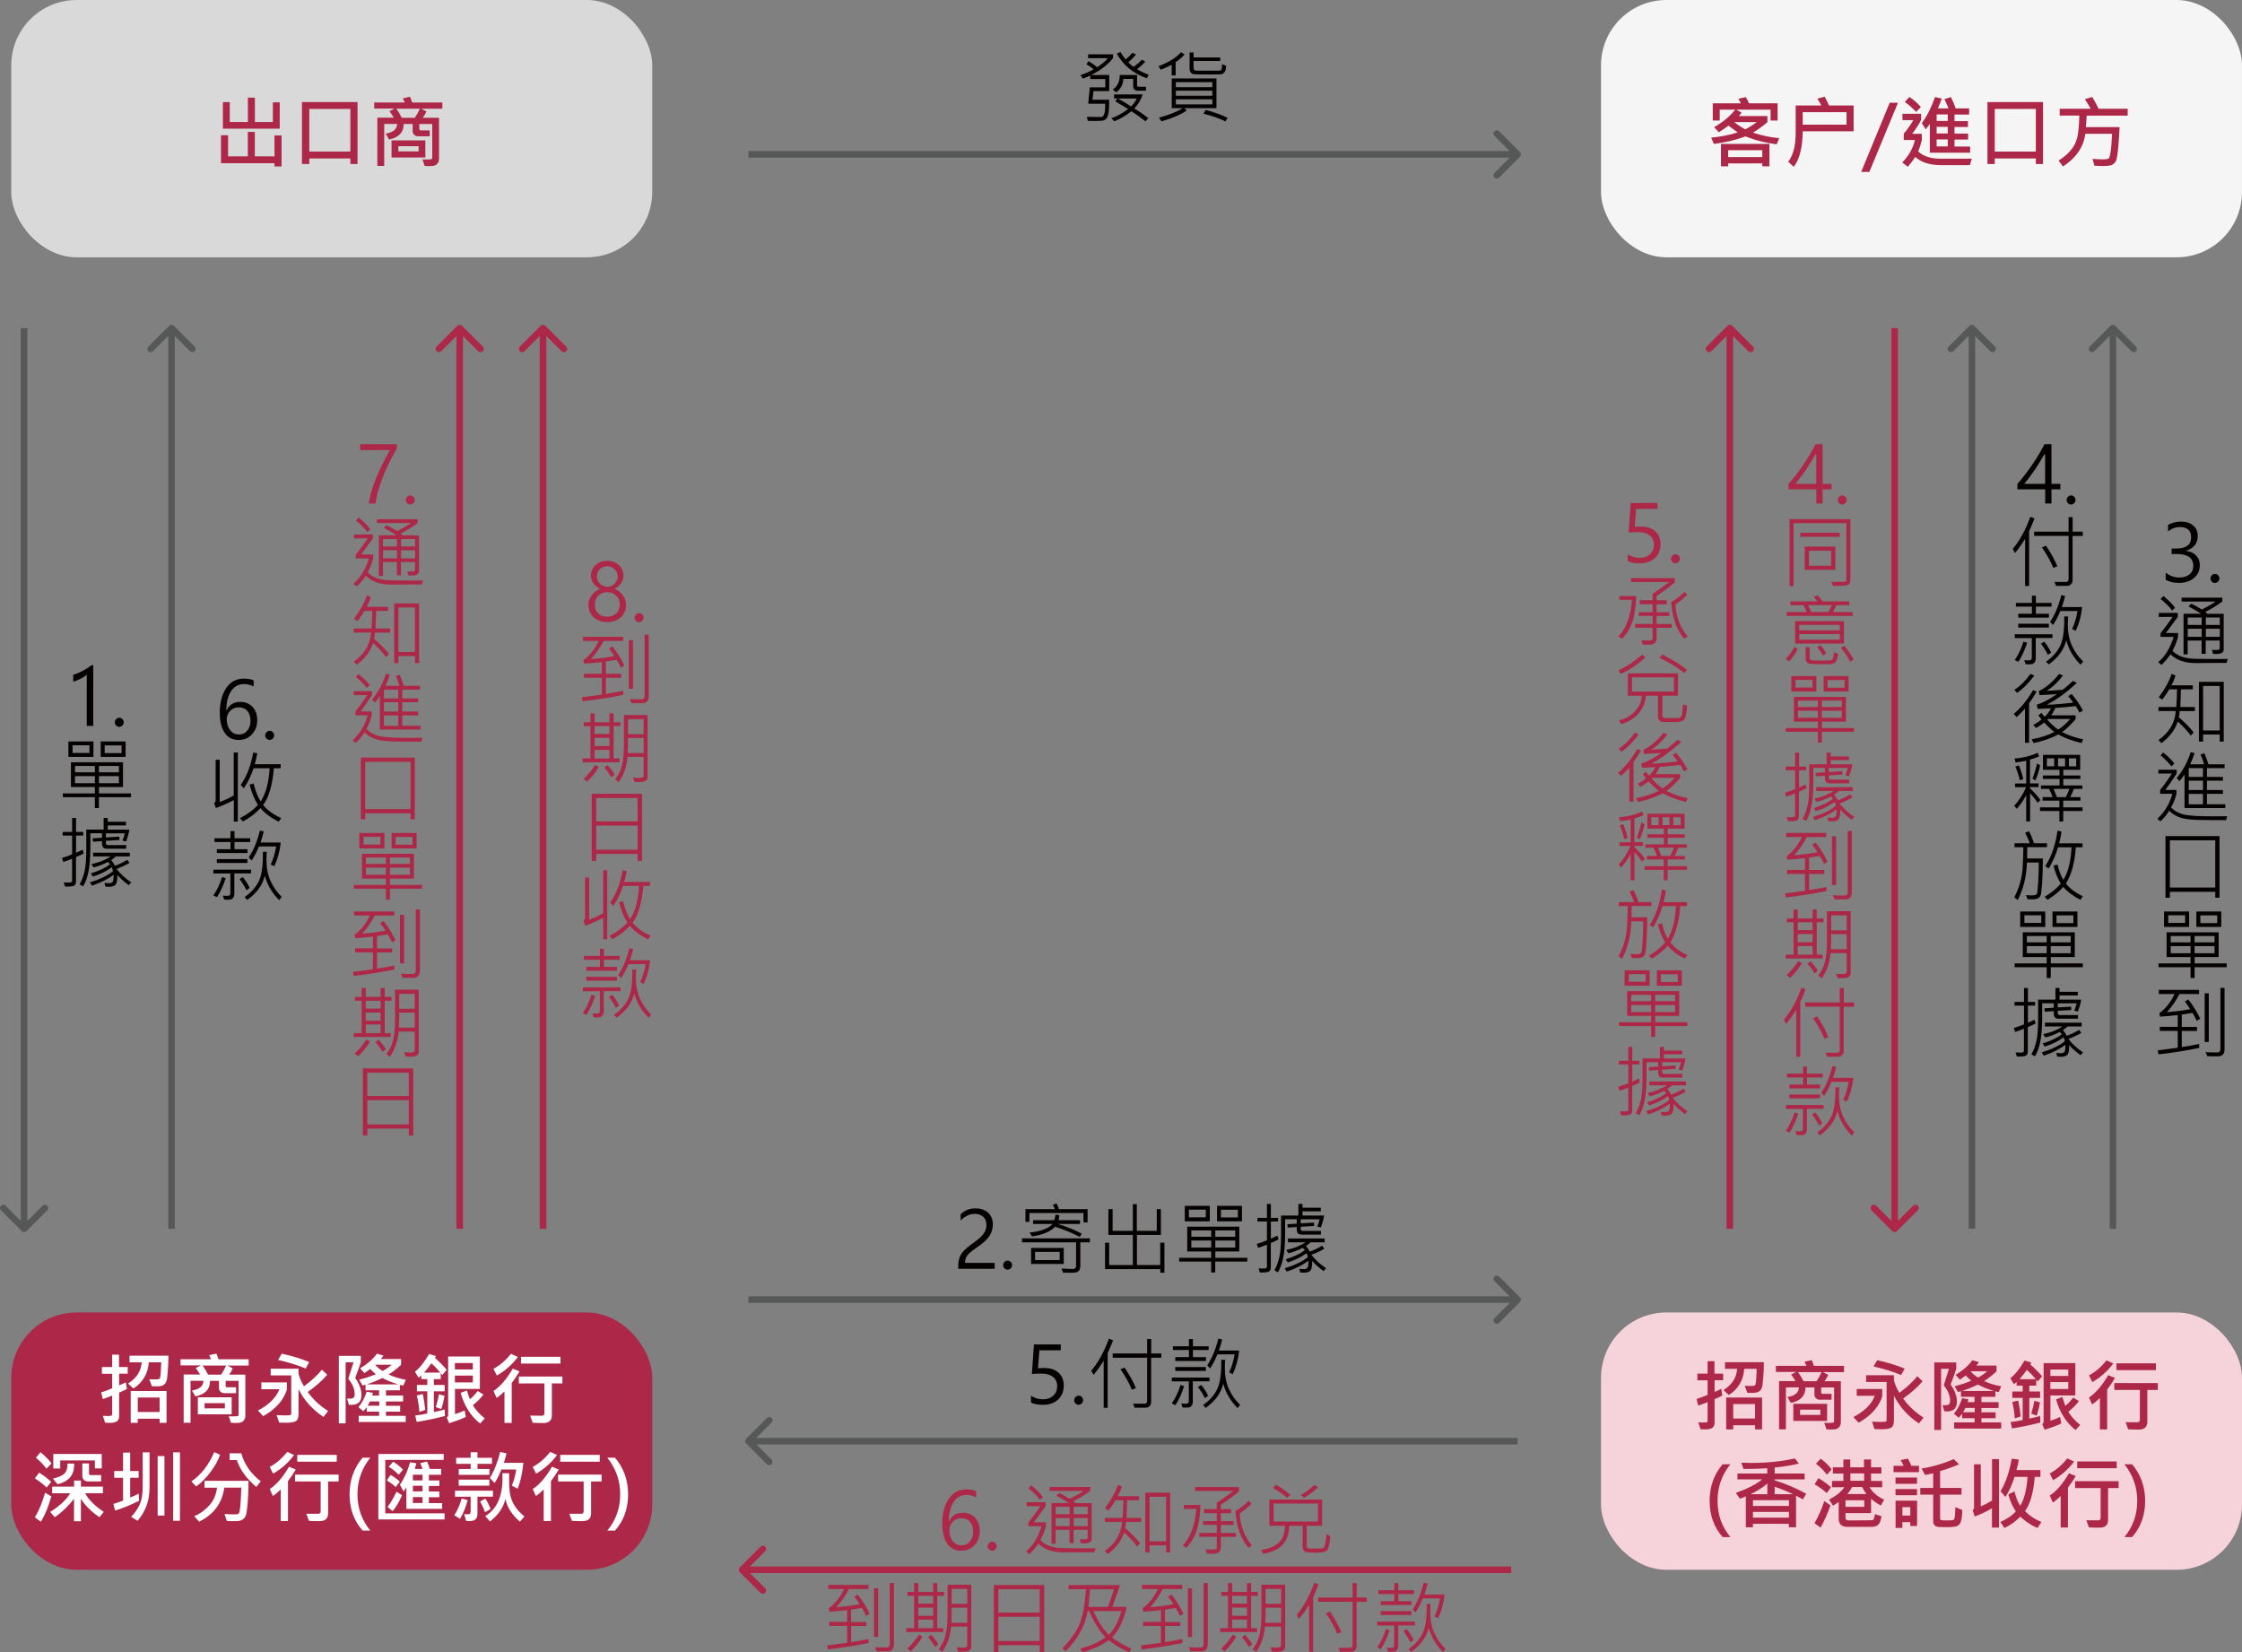 <?xml version="1.0" encoding="UTF-8"?>
<svg id="_圖層_2" data-name="圖層 2" xmlns="http://www.w3.org/2000/svg" viewBox="0 0 342.88 252.7">
  <rect x="0" y="0" width="342.88" height="252.7" fill="#808080" stroke="none"/>
  <defs>
    <style>
      .cls-1 {
        fill: #565757;
      }

      .cls-1, .cls-2, .cls-3, .cls-4, .cls-5, .cls-6, .cls-7 {
        stroke-width: 0px;
      }

      .cls-2 {
        fill: #d9d9d9;
      }

      .cls-3 {
        fill: #ad2749;
      }

      .cls-4 {
        fill: #fff;
      }

      .cls-5 {
        fill: #f6d3db;
      }

      .cls-6 {
        fill: #f5f5f5;
      }

      .cls-7 {
        fill: #040000;
      }
    </style>
  </defs>
  <g id="_圖層_1-2" data-name="圖層 1">
    <path class="cls-7" d="M175.68,11.43l-.29.54c-2.06-.71-3.6-1.97-4.6-3.78l.57-.24c.24.42.51.8.8,1.14.37-.31.71-.65,1.02-1.02l.55.25c-.33.42-.71.82-1.17,1.21.32.34.59.57.81.7.49-.36.92-.73,1.28-1.11l.49.32c-.41.45-.83.83-1.25,1.14.54.33,1.13.61,1.77.84ZM170.21,8.89c-.75.98-1.86,1.84-3.33,2.58h2.76v2.46h-2.4l-.16,1.32h2.56c0,.96-.04,1.64-.11,2.03-.07.39-.18.67-.32.83-.14.16-.29.26-.46.31-.17.05-.65.08-1.43.08-.32,0-.63,0-.95-.02l-.15-.62,2.02.04c.3.01.5-.12.62-.41.12-.29.17-.83.16-1.63h-2.6l.25-2.5h2.37v-1.27h-2.3v-.54c-.39.19-.77.35-1.14.47l-.36-.54c.65-.19,1.32-.48,2-.88-.26-.26-.63-.52-1.1-.78l.33-.46c.53.3.96.61,1.31.92.73-.47,1.28-.93,1.64-1.38h-3.01v-.6h3.81v.6ZM175.27,13.87h-1.31c-.18,0-.34-.06-.47-.18-.13-.12-.19-.28-.19-.47v-1.15h-1.49c-.06.88-.43,1.57-1.11,2.05l-.52-.42c.71-.47,1.07-1.21,1.07-2.23h2.65v1.59c0,.14.09.21.26.21h1.1v.6ZM175.6,18.08l-.42.47c-.68-.55-1.4-1.06-2.15-1.54-.83.67-1.7,1.18-2.62,1.54l-.43-.47c.75-.24,1.6-.71,2.55-1.41l-1.97-1.18.35-.43h-.53v-.62h4.38c-.28.83-.71,1.55-1.28,2.16.62.35,1.33.84,2.13,1.46ZM173.86,15.07h-2.87c.75.42,1.42.82,1.99,1.2.33-.31.62-.71.88-1.2ZM181.17,8.33c-.37.42-.83.81-1.37,1.17v2.03h-.61v-1.63c-.58.3-1.13.56-1.66.77l-.36-.54c1.59-.62,2.74-1.33,3.45-2.15l.55.35ZM187.51,10.06c0,.41-.08.73-.23.96-.15.22-.38.34-.69.35-.3.01-.81.02-1.53.02-1.53,0-2.38-.01-2.54-.04-.17-.03-.31-.12-.42-.28-.11-.16-.17-.33-.17-.52v-2.53h.61v.77h4.08v.54h-4.08v1.08c0,.27.18.4.55.4h3.34c.2,0,.32-.07.38-.22.06-.15.08-.4.08-.77l.62.23ZM186.03,16.54h-4.9l.37.36c-.92.62-2.21,1.18-3.87,1.66l-.39-.57c1.53-.4,2.74-.88,3.64-1.45h-1.68v-4.54h6.84v4.54ZM185.41,13.33v-.77h-5.58v.77h5.58ZM185.41,14.64v-.77h-5.58v.77h5.58ZM185.41,15.96v-.77h-5.58v.77h5.58ZM187.74,18l-.32.57c-.79-.41-1.92-.81-3.39-1.2l.38-.56c1.19.32,2.31.72,3.33,1.2Z"/>
    <path class="cls-7" d="M150.85,187.29c0-.52-.16-.93-.49-1.22-.33-.29-.76-.44-1.31-.44-.39,0-.77.09-1.14.28-.37.19-.7.43-1,.73v-.93c.29-.29.62-.52.99-.68.36-.16.79-.24,1.28-.24.8,0,1.45.22,1.93.66.48.43.73,1.02.73,1.76,0,.64-.16,1.21-.47,1.72-.31.5-.82,1.01-1.52,1.51-.77.53-1.29.92-1.55,1.16-.26.24-.44.48-.55.71-.1.23-.16.5-.16.82h4.53v.9h-5.57v-.39c0-.54.07-.99.21-1.36.14-.37.38-.73.71-1.07.34-.35.84-.75,1.5-1.22.71-.51,1.2-.96,1.47-1.34.28-.39.42-.83.42-1.34ZM153.42,193.47c0-.19.07-.35.21-.49.14-.14.29-.2.47-.2s.35.07.48.2c.13.13.2.3.2.49s-.07.35-.21.49c-.13.13-.29.2-.47.2s-.34-.06-.47-.19c-.14-.13-.21-.3-.21-.49ZM166.32,186.95h-.62v-1.45h-8.27v1.36h-.6v-1.95h4.5c-.07-.22-.18-.44-.33-.66l.59-.21c.16.34.28.62.36.87h4.38v2.04ZM165.44,188.65l-.3.52c-1.04-.57-2.3-1.09-3.77-1.57-.73.75-1.91,1.25-3.54,1.48l-.37-.61c.66-.03,1.35-.16,2.05-.41.7-.25,1.18-.54,1.44-.88h-2.96v-.58h3.26c.07-.26.13-.55.18-.85l.59.09c-.03.26-.08.51-.14.76h3.29v.58h-3.38c1.37.42,2.59.91,3.65,1.48ZM166.7,189.98h-1.48v3.54c0,.34-.06.58-.18.75-.11.16-.26.26-.44.3-.18.05-.51.07-.99.07-.29,0-.63,0-1.03-.02l-.24-.63c.91.05,1.5.07,1.78.07.11,0,.21-.04.3-.11.1-.08.15-.17.15-.27v-3.7h-8.27v-.6h10.38v.6ZM162.68,193.29h-4.99v-2.45h4.99v2.45ZM162.06,192.7v-1.25h-3.76v1.25h3.76ZM178.09,194.64h-.64v-.56h-8.45v-4.03h.63v3.41h3.62v-4.61h-3.74v-3.94h.65v3.32h3.09v-4.08h.61v4.08h3.05v-3.32h.63v3.94h-3.66v4.61h3.56v-3.42h.64v4.61ZM189.94,186.77h-3.81v-2.36h3.81v2.36ZM189.31,186.18v-1.18h-2.58v1.18h2.58ZM185.02,186.77h-3.83v-2.36h3.83v2.36ZM184.41,186.16v-1.17h-2.58v1.17h2.58ZM190.75,192.93h-4.9v1.66h-.62v-1.66h-4.9v-.58h4.9v-.97h-3.66v-3.79h7.96v3.79h-3.67v.97h4.9v.58ZM188.91,189.13v-.97h-3.05v.97h3.05ZM185.24,189.13v-.97h-3.04v.97h3.04ZM188.91,190.79v-1.08h-3.05v1.08h3.05ZM185.24,190.79v-1.08h-3.04v1.08h3.04ZM202.5,185.9c-.06.47-.23,1.08-.5,1.82l-.55-.15c.17-.43.29-.8.37-1.11h-2.9v.62l2.05-.12.02.52-2.07.12v.35c0,.07.03.14.08.2.05.06.11.09.19.09h2.83v.56h-3c-.46,0-.7-.26-.7-.77v-.39l-1.38.09-.06-.51,1.44-.09v-.68h-1.78v2.03c0,1.76-.1,3.1-.32,4-.21.9-.47,1.6-.79,2.09l-.54-.32c.3-.48.55-1.11.74-1.9.2-.79.29-1.95.29-3.48v-2.98h2.65v-1.78h.63v.58h2.8v.56h-2.8v.64h3.3ZM195.53,189.54c-.31.16-.7.35-1.18.55v3.71c0,.32-.09.54-.27.64-.18.11-.54.16-1.08.16-.14,0-.25,0-.33-.02l-.19-.61c.29.01.54.02.76.02s.35-.02.42-.08c.07-.05.1-.13.1-.23v-3.34c-.53.22-.98.38-1.35.49l-.21-.6c.67-.21,1.19-.4,1.56-.56v-2.87h-1.45v-.56h1.45v-2.13h.6v2.13h1.1v.56h-1.1v2.63c.28-.12.61-.28,1-.47l.18.56ZM202.8,193.95l-.38.44c-.71-.53-1.3-1.05-1.75-1.57.03.6-.03,1.05-.18,1.35-.15.3-.52.46-1.1.46-.2,0-.38-.01-.54-.03l-.15-.56c.27.03.51.04.73.04.26,0,.44-.08.54-.23.1-.15.14-.5.12-1.05-.81.63-1.91,1.19-3.3,1.66l-.32-.5c1.55-.48,2.73-1.05,3.53-1.71-.02-.22-.08-.42-.18-.6-.85.61-1.81,1.08-2.88,1.41l-.32-.48c1.24-.38,2.22-.85,2.94-1.4-.08-.11-.19-.23-.32-.36-.68.36-1.41.64-2.21.84l-.32-.5c1.16-.25,2.14-.64,2.94-1.18h-2.68v-.58h5.62v.58h-2.14c-.23.21-.48.4-.73.57.2.2.4.49.59.85.61-.2,1.23-.5,1.88-.9l.35.46c-.5.31-1.16.62-1.98.93.52.71,1.28,1.4,2.27,2.08Z"/>
    <path class="cls-7" d="M162.68,211.9c0,.9-.29,1.61-.88,2.14-.59.53-1.35.79-2.3.79-.79,0-1.4-.12-1.83-.35v-1.03c.59.36,1.2.54,1.81.54.66,0,1.2-.18,1.6-.55.4-.37.6-.85.6-1.45s-.21-1.08-.63-1.42c-.42-.34-1.01-.51-1.78-.51-.59,0-1.07.02-1.46.06l.32-4.52h4.1v.9h-3.27l-.21,2.74c.49-.03.8-.04.92-.04.95,0,1.69.24,2.22.72.53.48.8,1.14.8,1.99ZM164.28,214.13c0-.19.07-.35.21-.49.14-.14.29-.21.47-.21.19,0,.35.07.48.21.13.13.2.29.2.49s-.07.35-.21.49-.29.2-.47.2-.34-.06-.47-.19c-.14-.13-.21-.3-.21-.49ZM170.22,204.96c-.11.33-.28.74-.5,1.24l-.32.72v8.37h-.61v-7.2c-.5.8-1.01,1.52-1.54,2.16l-.36-.63c1.05-1.22,1.95-2.85,2.7-4.91l.63.25ZM177.6,207.63h-1.55v6.84c0,.2-.08.38-.25.55s-.37.25-.59.25h-1.68l-.25-.61h1.79c.1,0,.18-.04.26-.1.07-.07.11-.16.11-.27v-6.66h-5.27v-.65h5.27v-2.21h.62v2.21h1.55v.65ZM173.72,212.29l-.63.23c-.39-1-.97-2.04-1.73-3.13l.63-.25c.75,1.11,1.33,2.16,1.73,3.15ZM189.51,206.52c-.13,1.3-.46,2.5-.98,3.63l-.55-.28c.38-.77.65-1.68.84-2.75h-2.64c-.31.78-.68,1.5-1.11,2.15l-.45-.47c.73-1.07,1.3-2.44,1.71-4.1l.58.14c-.14.6-.31,1.16-.5,1.69h3.11ZM184.84,206.45h-2.4v1.09h1.99v.59h-4.69v-.59h2.09v-1.09h-2.45v-.57h2.45v-1.1h.61v1.1h2.4v.57ZM189.67,214.84l-.4.49c-1.07-1.07-1.8-2.31-2.19-3.73-.34,1.43-1.23,2.66-2.69,3.7l-.4-.44c.92-.62,1.63-1.39,2.11-2.32.49-.93.71-2.46.67-4.59h.6c-.03.45-.05.87-.05,1.24,0,1.21.2,2.28.61,3.2s.99,1.74,1.73,2.46ZM184.42,209.65h-4.68v-.59h4.68v.59ZM184.98,211.24h-2.56v3.18c0,.18-.05.35-.14.49-.09.14-.2.23-.31.28-.11.05-.33.07-.66.07-.15,0-.3,0-.45-.02l-.2-.61c.18.02.36.04.56.04.24,0,.4-.03.47-.09.08-.06.12-.15.12-.26v-3.07h-2.6v-.59h5.76v.59ZM181.1,211.98c-.39,1.18-.84,2.15-1.34,2.91l-.56-.28c.53-.73.98-1.66,1.34-2.81l.56.18ZM184.77,213.46l-.5.35c-.2-.44-.55-1-1.06-1.71l.51-.3c.36.43.71.98,1.06,1.65Z"/>
    <path class="cls-3" d="M149.28,228.97c-.48-.24-.97-.36-1.48-.36-.83,0-1.49.37-1.97,1.1-.48.73-.72,1.7-.71,2.93h.03c.42-.87,1.11-1.3,2.08-1.3.79,0,1.43.26,1.9.77.47.52.71,1.19.71,2.03s-.27,1.58-.8,2.16c-.53.57-1.21.85-2.03.85-.95,0-1.67-.37-2.16-1.11-.49-.74-.74-1.75-.74-3.03,0-1.54.32-2.79.97-3.77.64-.98,1.55-1.47,2.71-1.47.63,0,1.13.09,1.5.26v.93ZM145.18,234.03c0,.64.17,1.18.51,1.63.34.44.79.66,1.34.66s.97-.2,1.3-.59c.33-.39.49-.88.49-1.47,0-.66-.16-1.17-.48-1.54-.32-.37-.76-.55-1.32-.55-.51,0-.95.18-1.31.54-.35.36-.53.8-.53,1.32ZM151.06,236.46c0-.19.07-.35.21-.49.14-.14.29-.2.47-.2.19,0,.35.07.48.2.13.13.2.3.2.49s-.07.35-.21.49c-.13.13-.29.2-.48.2s-.34-.07-.47-.19c-.14-.13-.21-.3-.21-.49ZM159.49,228.95l-.44.43c-.33-.5-.92-1.1-1.76-1.79l.44-.45c.86.73,1.45,1.33,1.76,1.81ZM166.96,235.28c0,.49-.37.73-1.12.73-.12,0-.29,0-.51-.01l-.18-.61h.91c.07.01.13-.02.19-.07.06-.06.09-.12.09-.18v-1.19h-2.14v2.03h-.63v-2.03h-2.13v2.13h-.63v-6.22h2.66c-.51-.35-1.14-.73-1.9-1.12l.42-.43c.38.17.92.47,1.61.9,1.03-.52,1.73-.93,2.11-1.22h-5.2v-.59h6.23v.59c-.79.59-1.66,1.12-2.59,1.58.14.14.25.24.32.3h2.48v5.41ZM166.35,231.57v-1.14h-2.14v1.14h2.14ZM163.58,231.57v-1.14h-2.13v1.14h2.13ZM166.35,233.39v-1.24h-2.14v1.24h2.14ZM163.58,233.39v-1.24h-2.13v1.24h2.13ZM167.56,236.78l-.19.59-4.77.03c-1.58,0-2.85-.44-3.8-1.34-.41.62-.88,1.16-1.38,1.62l-.49-.42c1.05-.88,1.84-2.17,2.36-3.86h-2.02v-.56c.6-.74,1.21-1.57,1.85-2.5h-2.11v-.61h2.91v.61l-1.82,2.46h1.86v.59c-.19.73-.48,1.44-.85,2.13.36.37.76.64,1.21.82.45.18.91.29,1.38.35.47.06,1.9.09,4.3.09.66,0,1.19,0,1.6-.01ZM174.52,232.74h-2.3c-.02.34-.07.66-.14.95,1.03.9,1.78,1.67,2.26,2.32l-.43.5c-.57-.77-1.24-1.49-2-2.16-.39,1.25-1.22,2.36-2.49,3.3l-.47-.46c1.63-1.14,2.52-2.62,2.65-4.45h-2.65v-.61h2.73c.06-.77.1-1.67.11-2.7h-1.19c-.24.43-.59.96-1.07,1.58l-.53-.37c.96-1.29,1.62-2.48,1.96-3.57l.6.25c-.12.46-.33.96-.63,1.49h3.27v.62h-1.82l-.09,2.7h2.22v.61ZM178.96,237.41h-.62v-1.08h-2.54v1.08h-.64v-9.14h3.8v9.14ZM178.34,235.71v-6.81h-2.54v6.81h2.54ZM189.48,228.07c-.82.7-1.74,1.39-2.77,2.05v.67h1.57v.62h-1.57v1.22h1.96v.57h-1.96v1.23h2.31v.59h-2.31v1.56c0,.27-.06.48-.19.65-.12.16-.26.26-.42.31-.15.05-.41.07-.78.07-.2,0-.44,0-.73-.02l-.22-.65c.29.02.56.03.82.03.44,0,.7-.03.78-.08.08-.05.12-.12.12-.22v-1.66h-2.67v-.59h2.67v-1.23h-2.11v-.57h2.11v-1.22h-1.96v-.62h1.96v-.97c1.04-.68,1.88-1.29,2.54-1.81h-5.85v-.59h6.69v.64ZM191.46,236.34l-.53.36c-1.17-1.39-1.84-3.27-1.99-5.62.82-.48,1.5-1.01,2.03-1.57l.43.45c-.43.44-1.03.94-1.81,1.49.12,1.93.75,3.56,1.87,4.89ZM183.59,230.16c-.05,1.64-.25,2.95-.59,3.94-.34.99-.87,1.86-1.59,2.61l-.51-.39c1.18-1.23,1.87-3.09,2.06-5.58h-1.92v-.59h2.54ZM201.58,227.44c-.52.51-1.22,1.05-2.12,1.62l-.53-.43c.62-.33,1.33-.85,2.13-1.57l.52.39ZM197.34,228.62l-.48.44c-.66-.57-1.38-1.08-2.17-1.51l.45-.49c.71.37,1.45.89,2.21,1.56ZM203.46,234.91c-.05.61-.12,1.12-.23,1.52-.11.4-.24.65-.38.75-.14.1-.35.17-.65.21-.3.03-.67.05-1.13.05-.61,0-1.01-.02-1.2-.06-.19-.04-.35-.13-.47-.27-.12-.14-.18-.34-.18-.61v-3.17h-2.07c0,2.42-1.31,3.85-3.94,4.28l-.35-.57c1.11-.17,1.99-.52,2.63-1.05.65-.53.99-1.42,1.02-2.66h-2.38v-4.01h8.06v4.01h-2.34v3.17c0,.16.1.25.3.28.2.03.6.04,1.19.04.55,0,.89-.03,1.03-.08.14-.06.25-.36.34-.92.09-.55.14-.96.15-1.22l.59.32ZM201.56,232.68v-2.75h-6.78v2.75h6.78ZM136.71,251.47c0,.71-.34,1.07-1.02,1.07-.82,0-1.36,0-1.62-.01l-.25-.63c.59.03,1.18.05,1.75.05.34,0,.51-.18.51-.54v-9.34h.63v9.41ZM132.99,246.78l-.53.33c-.23-.49-.45-.89-.65-1.21-.5.09-1.05.17-1.64.26v1.88h2.33v.62h-2.33v2.46c.93-.13,1.82-.29,2.66-.48v.62c-2.05.42-4.12.75-6.2.98l-.14-.61c1.36-.17,2.38-.3,3.07-.4v-2.58h-2.74v-.62h2.74v-1.8c-.97.12-1.87.2-2.7.24l-.11-.51c1.02-.79,1.8-1.77,2.33-2.95h-2.41v-.63h6.15v.63h-2.99c-.55,1.06-1.19,1.98-1.93,2.78,1.55-.14,2.74-.29,3.57-.47-.21-.33-.49-.72-.82-1.16l.54-.32c.8,1.07,1.4,2.04,1.79,2.92ZM134.3,250.34h-.63v-7.44h.63v7.44ZM144.38,244.04h-1.04v4.95h.91v.59h-5.65v-.59h1.2v-4.95h-1.02v-.59h1.02v-1.36h.64v1.36h2.27v-1.36h.63v1.36h1.04v.59ZM142.71,245.24v-1.2h-2.27v1.2h2.27ZM142.71,247.09v-1.25h-2.27v1.25h2.27ZM142.71,248.99v-1.31h-2.27v1.31h2.27ZM148.55,251.79c0,.27-.1.47-.29.6-.19.14-.55.21-1.09.21-.21,0-.42-.01-.64-.03l-.23-.66c.41.04.75.05,1.02.05.4,0,.6-.11.6-.32v-2.89h-2.46c-.13,1.48-.58,2.77-1.35,3.86l-.54-.42c.49-.62.84-1.33,1.04-2.13.2-.81.31-1.94.31-3.4v-4.31h3.62v9.43ZM147.93,245.27v-2.29h-2.38v2.29h2.38ZM147.93,248.16v-2.3h-2.39c.02.71.01,1.48-.03,2.3h2.43ZM141.06,250.31c-.45.78-1.04,1.52-1.78,2.23l-.51-.43c.73-.69,1.32-1.41,1.78-2.16l.52.36ZM143.5,251.46l-.51.4c-.27-.51-.62-1-1.05-1.47l.45-.4c.43.45.81.94,1.12,1.46ZM159.69,252.65h-.67v-1.06h-6.33v1.06h-.7v-10.26h7.71v10.26ZM159.01,246.61v-3.57h-6.33v3.57h6.33ZM159.01,250.95v-3.7h-6.33v3.7h6.33ZM173.04,252.15l-.37.55c-1.34-.65-2.38-1.27-3.11-1.88-.92.71-2.25,1.33-3.97,1.85l-.4-.57c1.57-.39,2.86-.96,3.89-1.71-.92-.95-1.76-2.29-2.52-4.03h-.23c-.35,2.21-1.48,4.27-3.37,6.18l-.47-.49c1.23-1.25,2.09-2.46,2.59-3.62.5-1.17.83-2.96,1.01-5.4h-2.66v-.63h7.86c-.29.9-.68,2.01-1.18,3.33h2.21c-.46,2.05-1.21,3.6-2.24,4.67.68.56,1.67,1.14,2.98,1.74ZM170.37,243.04h-3.66c-.1,1.2-.19,2.1-.26,2.7h2.99c.38-1.05.69-1.95.93-2.7ZM171.5,246.37h-4.27c.72,1.61,1.5,2.82,2.34,3.63.84-.82,1.49-2.03,1.93-3.63ZM184.71,251.47c0,.71-.34,1.07-1.02,1.07-.82,0-1.36,0-1.62-.01l-.25-.63c.59.03,1.18.05,1.75.05.34,0,.51-.18.51-.54v-9.34h.63v9.41ZM180.99,246.78l-.53.33c-.23-.49-.45-.89-.65-1.21-.5.09-1.05.17-1.64.26v1.88h2.33v.62h-2.33v2.46c.93-.13,1.82-.29,2.66-.48v.62c-2.05.42-4.12.75-6.21.98l-.14-.61c1.36-.17,2.38-.3,3.07-.4v-2.58h-2.74v-.62h2.74v-1.8c-.97.12-1.87.2-2.7.24l-.11-.51c1.02-.79,1.8-1.77,2.33-2.95h-2.41v-.63h6.15v.63h-2.99c-.55,1.06-1.19,1.98-1.93,2.78,1.55-.14,2.74-.29,3.57-.47-.21-.33-.49-.72-.82-1.16l.54-.32c.8,1.07,1.4,2.04,1.79,2.92ZM182.3,250.34h-.63v-7.44h.63v7.44ZM192.38,244.04h-1.04v4.95h.91v.59h-5.65v-.59h1.2v-4.95h-1.02v-.59h1.02v-1.36h.64v1.36h2.27v-1.36h.63v1.36h1.04v.59ZM190.71,245.24v-1.2h-2.27v1.2h2.27ZM190.71,247.09v-1.25h-2.27v1.25h2.27ZM190.71,248.99v-1.31h-2.27v1.31h2.27ZM196.55,251.79c0,.27-.1.47-.29.6-.19.14-.55.21-1.09.21-.21,0-.42-.01-.64-.03l-.23-.66c.41.04.75.05,1.02.05.4,0,.6-.11.6-.32v-2.89h-2.46c-.13,1.48-.58,2.77-1.35,3.86l-.54-.42c.49-.62.84-1.33,1.04-2.13.2-.81.31-1.94.31-3.4v-4.31h3.62v9.43ZM195.93,245.27v-2.29h-2.38v2.29h2.38ZM195.93,248.16v-2.3h-2.39c.02.71.01,1.48-.03,2.3h2.43ZM189.06,250.31c-.45.78-1.04,1.52-1.78,2.23l-.51-.43c.73-.69,1.32-1.41,1.78-2.16l.52.36ZM191.5,251.46l-.51.4c-.27-.51-.62-1-1.05-1.47l.45-.4c.43.45.81.94,1.12,1.46ZM201.64,242.28c-.11.33-.28.74-.5,1.24l-.32.72v8.37h-.61v-7.19c-.5.8-1.01,1.52-1.54,2.16l-.36-.63c1.05-1.21,1.95-2.85,2.7-4.91l.63.25ZM209.02,244.96h-1.55v6.84c0,.2-.08.38-.25.55-.17.17-.37.25-.59.25h-1.68l-.25-.61h1.79c.1,0,.18-.04.26-.11.08-.07.11-.16.11-.27v-6.66h-5.27v-.65h5.27v-2.21h.62v2.21h1.55v.65ZM205.14,249.61l-.63.23c-.39-1-.97-2.04-1.73-3.13l.63-.25c.75,1.11,1.33,2.16,1.73,3.15ZM220.93,243.84c-.13,1.3-.46,2.51-.99,3.63l-.55-.28c.38-.77.65-1.68.84-2.75h-2.64c-.3.78-.68,1.5-1.11,2.15l-.45-.47c.73-1.07,1.3-2.44,1.71-4.1l.59.13c-.14.6-.31,1.16-.5,1.69h3.11ZM216.26,243.77h-2.4v1.09h1.99v.59h-4.69v-.59h2.09v-1.09h-2.45v-.58h2.45v-1.09h.61v1.09h2.4v.58ZM221.09,252.16l-.4.49c-1.07-1.07-1.8-2.31-2.19-3.73-.34,1.43-1.23,2.66-2.69,3.7l-.4-.44c.92-.62,1.63-1.4,2.11-2.32.49-.92.71-2.46.67-4.59h.6c-.03.45-.05.86-.05,1.24,0,1.21.21,2.28.61,3.2.41.92.99,1.74,1.73,2.46ZM215.84,246.97h-4.68v-.59h4.68v.59ZM216.4,248.57h-2.56v3.18c0,.18-.05.35-.14.49-.09.14-.2.23-.31.28-.11.05-.33.07-.66.07-.15,0-.3,0-.45-.02l-.21-.61c.18.02.36.04.56.04.24,0,.4-.03.47-.09.08-.06.12-.15.12-.26v-3.07h-2.6v-.59h5.76v.59ZM212.52,249.3c-.39,1.18-.84,2.15-1.34,2.91l-.56-.28c.53-.73.98-1.66,1.34-2.81l.56.18ZM216.19,250.79l-.5.35c-.2-.44-.55-1.01-1.06-1.71l.51-.3c.36.43.71.98,1.06,1.65Z"/>
    <path class="cls-3" d="M277.77,74v-4.49l-.13-.03c-.84,1.54-1.86,3.05-3.06,4.52h3.19ZM278.74,67.92v6.08h1.36v.83h-1.36v2.17h-.96v-2.17h-4.25v-.82c.8-.91,1.57-1.91,2.3-2.99.73-1.09,1.35-2.12,1.85-3.09h1.07ZM281.06,76.46c0-.19.07-.35.21-.49.14-.14.29-.21.47-.21.19,0,.35.07.48.21.13.13.2.29.2.49s-.07.35-.21.49c-.13.13-.29.2-.47.2s-.34-.06-.47-.19c-.14-.13-.21-.3-.21-.49ZM282.99,88.7c0,.39-.14.65-.42.76-.22.06-.51.1-.86.11-.35.01-.81.02-1.38.02l-.25-.63c.21.02.87.02,1.97.02.22,0,.32-.1.32-.31v-8.67h-8.07v9.61h-.61v-10.21h9.3v9.3ZM281.37,82.09h-6.05v-.61h6.05v.61ZM280.69,87.15h-4.69v-3.56h4.69v3.56ZM280.04,86.52v-2.3h-3.39v2.3h3.39ZM283.33,94.19h-10.08v-.59h3.05c-.07-.23-.23-.58-.48-1.05h-2v-.59h4.11c-.11-.2-.29-.43-.54-.69l.61-.26c.27.32.5.63.71.95h4.1v.59h-1.97c-.18.41-.36.76-.54,1.05h3.04v.59ZM280.17,92.54h-3.66c.15.27.3.62.46,1.05h2.62c.18-.27.37-.62.58-1.05ZM282,98.42h-7.46v-3.43h7.46v3.43ZM281.38,96.39v-.83h-6.21v.83h6.21ZM281.38,97.83v-.86h-6.21v.86h6.21ZM279.29,99.93l-.52.31c-.19-.38-.48-.81-.87-1.31l.5-.26c.37.37.66.79.89,1.26ZM283.49,100.84l-.55.36c-.26-.62-.73-1.33-1.41-2.14l.52-.31c.51.59.99,1.29,1.44,2.09ZM274.93,99.24c-.39.77-.83,1.41-1.31,1.91l-.5-.4c.54-.56.97-1.16,1.29-1.81l.53.3ZM281.09,99.95c-.04.56-.13.94-.27,1.15-.14.21-.31.35-.49.4-.18.05-.59.08-1.22.08-.53,0-1.06,0-1.58-.03-.52-.02-.84-.05-.95-.1-.11-.05-.21-.14-.3-.27-.09-.12-.14-.28-.14-.46v-1.74h.62v1.69c0,.13.07.22.21.28.14.05.74.07,1.8.07.68,0,1.09-.01,1.24-.04.16-.03.27-.15.34-.37.07-.22.1-.51.1-.86l.63.21ZM282.71,105.75h-3.81v-2.36h3.81v2.36ZM282.09,105.17v-1.18h-2.58v1.18h2.58ZM277.79,105.75h-3.83v-2.36h3.83v2.36ZM277.18,105.14v-1.17h-2.58v1.17h2.58ZM283.53,111.91h-4.9v1.66h-.62v-1.66h-4.9v-.58h4.9v-.97h-3.66v-3.79h7.96v3.79h-3.67v.97h4.9v.58ZM281.68,108.11v-.97h-3.05v.97h3.05ZM278.01,108.11v-.97h-3.03v.97h3.03ZM281.68,109.77v-1.08h-3.05v1.08h3.05ZM278.01,109.77v-1.08h-3.03v1.08h3.03ZM283.28,116.88c-.06.47-.23,1.08-.5,1.82l-.55-.15c.17-.43.29-.81.37-1.11h-2.9v.62l2.05-.12.02.52-2.07.12v.35c0,.07.02.14.08.21.05.06.11.09.19.09h2.83v.56h-3c-.46,0-.7-.26-.7-.77v-.39l-1.38.09-.06-.52,1.43-.09v-.68h-1.77v2.03c0,1.76-.11,3.1-.32,4-.21.9-.47,1.6-.79,2.09l-.54-.32c.3-.48.55-1.11.74-1.9.2-.79.29-1.95.29-3.47v-2.98h2.65v-1.78h.63v.58h2.79v.56h-2.79v.64h3.3ZM276.3,120.52c-.3.17-.7.35-1.18.55v3.71c0,.32-.09.54-.27.65-.18.11-.54.16-1.08.16-.14,0-.25,0-.33-.02l-.19-.61c.29.01.54.02.76.02s.35-.03.42-.08c.07-.05.1-.13.1-.23v-3.34c-.53.22-.98.38-1.35.49l-.2-.6c.67-.21,1.19-.4,1.56-.56v-2.87h-1.45v-.56h1.45v-2.13h.6v2.13h1.1v.56h-1.1v2.63c.28-.12.61-.28,1-.47l.18.56ZM283.57,124.93l-.38.44c-.71-.53-1.3-1.05-1.75-1.57.03.6-.03,1.05-.18,1.35-.15.3-.52.46-1.1.46-.2,0-.38,0-.54-.03l-.15-.56c.27.03.51.04.73.04.26,0,.44-.08.54-.23.1-.15.14-.5.12-1.05-.81.63-1.91,1.19-3.3,1.66l-.32-.5c1.55-.48,2.73-1.05,3.53-1.71-.02-.22-.08-.42-.18-.6-.85.61-1.81,1.08-2.88,1.41l-.32-.48c1.24-.38,2.22-.85,2.94-1.4-.08-.11-.19-.23-.32-.36-.68.36-1.41.64-2.21.84l-.32-.5c1.16-.25,2.14-.64,2.94-1.18h-2.68v-.58h5.62v.58h-2.14c-.23.21-.48.4-.73.57.2.2.4.49.59.85.6-.2,1.23-.5,1.88-.9l.35.46c-.5.31-1.16.62-1.98.93.52.71,1.28,1.4,2.27,2.08ZM283.21,136.47c0,.71-.34,1.07-1.02,1.07-.82,0-1.36,0-1.62-.01l-.25-.63c.59.03,1.18.05,1.75.05.34,0,.51-.18.51-.54v-9.34h.63v9.41ZM279.49,131.78l-.53.33c-.23-.49-.45-.89-.65-1.21-.5.09-1.05.17-1.64.26v1.88h2.33v.62h-2.33v2.46c.93-.13,1.82-.29,2.66-.48v.62c-2.05.42-4.12.75-6.21.98l-.14-.61c1.35-.17,2.38-.3,3.07-.4v-2.58h-2.74v-.62h2.74v-1.8c-.97.12-1.87.2-2.7.24l-.11-.51c1.02-.79,1.79-1.77,2.33-2.95h-2.41v-.63h6.15v.63h-2.99c-.55,1.06-1.19,1.98-1.93,2.78,1.55-.14,2.74-.29,3.57-.47-.22-.33-.49-.72-.82-1.16l.54-.32c.8,1.07,1.4,2.04,1.79,2.92ZM280.8,135.34h-.63v-7.44h.63v7.44ZM278.88,141.04h-1.04v4.95h.91v.59h-5.65v-.59h1.2v-4.95h-1.02v-.59h1.02v-1.36h.64v1.36h2.27v-1.36h.63v1.36h1.04v.59ZM277.21,142.24v-1.2h-2.27v1.2h2.27ZM277.21,144.09v-1.25h-2.27v1.25h2.27ZM277.21,145.99v-1.31h-2.27v1.31h2.27ZM283.05,148.79c0,.27-.1.47-.29.6-.19.14-.55.21-1.09.21-.21,0-.42-.01-.64-.03l-.23-.66c.41.04.75.05,1.02.05.4,0,.6-.11.6-.32v-2.89h-2.46c-.13,1.48-.58,2.77-1.35,3.86l-.54-.42c.49-.62.84-1.33,1.04-2.13.2-.81.3-1.94.3-3.4v-4.31h3.62v9.43ZM282.43,142.27v-2.29h-2.38v2.29h2.38ZM282.43,145.16v-2.3h-2.39c.02.71.01,1.48-.04,2.3h2.43ZM275.56,147.31c-.45.78-1.05,1.52-1.78,2.23l-.52-.43c.73-.69,1.32-1.41,1.77-2.16l.52.36ZM278,148.46l-.51.4c-.27-.51-.62-1-1.06-1.47l.45-.4c.43.45.81.94,1.12,1.46ZM276.14,151.28c-.11.33-.28.74-.5,1.24l-.32.72v8.37h-.61v-7.19c-.5.8-1.01,1.52-1.54,2.16l-.36-.63c1.05-1.21,1.95-2.85,2.7-4.91l.63.25ZM283.52,153.96h-1.55v6.84c0,.2-.08.38-.25.55-.17.17-.36.25-.59.25h-1.68l-.25-.61h1.79c.1,0,.18-.04.26-.11.08-.07.11-.16.11-.27v-6.66h-5.27v-.65h5.27v-2.21h.62v2.21h1.55v.65ZM279.64,158.61l-.63.23c-.39-1-.97-2.04-1.73-3.13l.63-.25c.75,1.11,1.33,2.16,1.73,3.15ZM283.43,164.84c-.13,1.3-.46,2.51-.99,3.63l-.55-.28c.38-.77.65-1.68.84-2.75h-2.64c-.31.78-.68,1.5-1.11,2.15l-.45-.47c.73-1.07,1.3-2.44,1.71-4.1l.59.13c-.14.6-.31,1.16-.5,1.69h3.11ZM278.76,164.77h-2.4v1.09h1.99v.59h-4.69v-.59h2.09v-1.09h-2.45v-.58h2.45v-1.09h.61v1.09h2.4v.58ZM283.59,173.16l-.4.49c-1.07-1.07-1.8-2.31-2.19-3.73-.34,1.43-1.23,2.66-2.69,3.7l-.4-.44c.92-.62,1.63-1.4,2.11-2.32.49-.92.71-2.46.67-4.59h.6c-.03.45-.05.86-.05,1.24,0,1.21.21,2.28.62,3.2s.99,1.74,1.73,2.46ZM278.34,167.97h-4.68v-.59h4.68v.59ZM278.9,169.57h-2.56v3.18c0,.18-.05.35-.14.49-.09.14-.2.23-.3.28-.11.05-.33.07-.66.07-.15,0-.3,0-.45-.02l-.21-.61c.18.02.36.04.56.04.24,0,.4-.03.47-.09.08-.06.12-.15.12-.26v-3.07h-2.6v-.59h5.76v.59ZM275.02,170.3c-.39,1.18-.84,2.15-1.34,2.91l-.56-.28c.53-.73.98-1.66,1.34-2.81l.56.18ZM278.69,171.79l-.5.35c-.2-.44-.55-1.01-1.06-1.71l.51-.3c.36.43.71.98,1.05,1.65Z"/>
    <path class="cls-3" d="M91.3,88.16c0,.43.15.79.46,1.1.31.3.68.46,1.12.46s.8-.15,1.12-.46c.32-.31.47-.68.47-1.1,0-.45-.16-.82-.47-1.11-.31-.3-.69-.45-1.12-.45-.46,0-.84.15-1.14.45-.29.3-.44.67-.44,1.11ZM90.97,92.44c0,.58.17,1.04.52,1.37.35.34.81.5,1.38.5s1.02-.17,1.38-.52c.36-.34.54-.8.54-1.36,0-.53-.18-.97-.54-1.33-.36-.36-.82-.54-1.38-.54s-1.01.18-1.37.53c-.36.35-.53.8-.53,1.34ZM89.99,92.49c0-.51.16-.99.49-1.44.32-.45.75-.78,1.27-.98-.41-.23-.75-.53-1-.88-.25-.36-.37-.73-.37-1.14,0-.43.11-.81.32-1.16.21-.35.51-.63.89-.83.39-.2.81-.3,1.28-.3s.89.1,1.28.3c.38.2.68.47.89.83.21.36.32.74.32,1.17,0,.39-.12.77-.37,1.12s-.58.65-.99.89c.54.21.96.55,1.28,1,.32.45.47.92.47,1.42s-.12.97-.37,1.38c-.24.41-.59.72-1.03.94-.44.22-.94.33-1.48.33s-1.04-.11-1.48-.33-.79-.54-1.03-.94c-.24-.41-.36-.87-.36-1.38ZM97.06,94.46c0-.19.07-.35.21-.49.14-.14.29-.21.47-.21s.35.07.48.21c.13.13.2.29.2.49s-.07.35-.21.49c-.13.13-.29.2-.47.2s-.34-.06-.47-.19c-.14-.13-.21-.3-.21-.49ZM99.21,106.47c0,.71-.34,1.07-1.02,1.07-.82,0-1.37,0-1.62-.01l-.25-.63c.59.03,1.18.05,1.75.05.34,0,.52-.18.52-.54v-9.34h.63v9.41ZM95.48,101.78l-.53.33c-.23-.49-.45-.89-.65-1.21-.5.09-1.05.17-1.64.26v1.88h2.33v.61h-2.33v2.46c.93-.13,1.82-.29,2.66-.47v.62c-2.05.43-4.12.75-6.21.98l-.14-.61c1.36-.17,2.38-.3,3.07-.4v-2.58h-2.74v-.61h2.74v-1.8c-.97.12-1.87.2-2.7.24l-.11-.51c1.02-.79,1.79-1.77,2.33-2.95h-2.41v-.63h6.15v.63h-2.99c-.55,1.05-1.19,1.98-1.93,2.78,1.55-.14,2.74-.29,3.57-.47-.21-.33-.49-.72-.81-1.16l.54-.32c.8,1.07,1.4,2.04,1.79,2.92ZM96.8,105.34h-.63v-7.44h.63v7.44ZM94.88,111.04h-1.04v4.94h.91v.59h-5.65v-.59h1.2v-4.94h-1.02v-.59h1.02v-1.36h.64v1.36h2.27v-1.36h.63v1.36h1.04v.59ZM93.21,112.24v-1.2h-2.27v1.2h2.27ZM93.21,114.09v-1.25h-2.27v1.25h2.27ZM93.21,115.99v-1.31h-2.27v1.31h2.27ZM99.05,118.79c0,.27-.1.47-.29.6-.19.14-.55.21-1.09.21-.21,0-.42,0-.64-.03l-.23-.66c.41.04.75.05,1.03.05.4,0,.6-.11.6-.32v-2.89h-2.46c-.13,1.48-.58,2.77-1.35,3.86l-.54-.42c.49-.62.84-1.33,1.04-2.13.2-.81.3-1.94.3-3.4v-4.31h3.62v9.43ZM98.43,112.27v-2.29h-2.38v2.29h2.38ZM98.43,115.16v-2.3h-2.39c.02.71.01,1.48-.04,2.3h2.43ZM91.56,117.31c-.45.78-1.04,1.53-1.78,2.23l-.52-.43c.73-.69,1.32-1.41,1.78-2.16l.52.36ZM94,118.46l-.52.4c-.27-.51-.62-1-1.05-1.47l.45-.4c.43.45.81.94,1.12,1.46ZM98.19,131.65h-.67v-1.06h-6.33v1.06h-.7v-10.26h7.71v10.26ZM97.51,125.61v-3.57h-6.33v3.57h6.33ZM97.51,129.95v-3.7h-6.33v3.7h6.33ZM99.52,143.09l-.41.57c-1.22-.62-2.14-1.31-2.77-2.08-.79.84-1.69,1.52-2.7,2.04l-.45-.5c1.16-.59,2.08-1.27,2.76-2.05-.54-.82-.96-1.85-1.28-3.08l.6-.18c.32,1.21.69,2.12,1.09,2.74.78-1.15,1.24-2.84,1.38-5.07h-2.46c-.36,1.1-.85,2.12-1.49,3.06l-.48-.48c.95-1.4,1.59-3.06,1.91-4.98l.62.11c-.07.47-.19,1.02-.37,1.68h3.95v.61h-1.03c-.25,2.67-.79,4.54-1.65,5.61.64.8,1.57,1.48,2.77,2.02ZM92.88,143.64h-.62v-3.29c-.84.45-1.76.86-2.74,1.22l-.28-.77c.16-.1.24-.25.24-.43v-6.18h.62v6.46c.84-.31,1.55-.64,2.15-1.01v-6.56h.62v10.55ZM99.43,146.84c-.13,1.3-.46,2.51-.98,3.63l-.55-.28c.38-.77.65-1.68.84-2.75h-2.64c-.3.78-.68,1.5-1.11,2.15l-.45-.47c.73-1.07,1.3-2.44,1.71-4.1l.59.13c-.14.6-.31,1.16-.5,1.69h3.11ZM94.76,146.77h-2.4v1.09h1.99v.59h-4.69v-.59h2.09v-1.09h-2.45v-.58h2.45v-1.09h.61v1.09h2.4v.58ZM99.59,155.16l-.4.49c-1.07-1.07-1.8-2.31-2.19-3.73-.34,1.43-1.23,2.66-2.69,3.7l-.4-.44c.92-.62,1.63-1.4,2.12-2.32.49-.92.71-2.46.67-4.59h.6c-.03.45-.05.86-.05,1.24,0,1.21.21,2.28.62,3.2.41.92.99,1.74,1.73,2.46ZM94.34,149.97h-4.68v-.59h4.68v.59ZM94.9,151.57h-2.56v3.18c0,.18-.05.35-.14.49-.09.14-.2.23-.3.28-.11.05-.33.07-.66.07-.15,0-.3,0-.45-.02l-.2-.61c.18.02.36.04.56.04.24,0,.4-.03.47-.09.08-.06.12-.15.12-.26v-3.07h-2.6v-.59h5.76v.59ZM91.02,152.3c-.39,1.18-.84,2.15-1.34,2.91l-.56-.28c.53-.73.98-1.66,1.34-2.81l.56.18ZM94.69,153.79l-.5.35c-.2-.44-.55-1.01-1.06-1.71l.51-.3c.36.43.71.98,1.05,1.65Z"/>
    <path class="cls-7" d="M312.77,74v-4.49l-.13-.03c-.84,1.54-1.86,3.05-3.06,4.52h3.19ZM313.74,67.92v6.08h1.36v.83h-1.36v2.17h-.96v-2.17h-4.25v-.82c.8-.91,1.57-1.91,2.3-2.99.73-1.09,1.35-2.12,1.85-3.09h1.07ZM316.06,76.46c0-.19.07-.35.21-.49.14-.14.29-.21.47-.21.19,0,.35.07.48.21.13.13.2.29.2.49s-.07.35-.21.49c-.13.13-.29.2-.47.2s-.34-.06-.47-.19c-.14-.13-.21-.3-.21-.49ZM311.14,79.28c-.11.33-.28.74-.5,1.24l-.32.72v8.37h-.61v-7.2c-.5.8-1.01,1.52-1.54,2.16l-.36-.63c1.05-1.21,1.95-2.85,2.7-4.91l.63.25ZM318.52,81.96h-1.55v6.84c0,.2-.08.38-.25.55-.17.17-.36.25-.59.25h-1.68l-.25-.61h1.79c.1,0,.18-.04.26-.11.08-.07.11-.16.11-.27v-6.66h-5.27v-.65h5.27v-2.21h.62v2.21h1.55v.65ZM314.64,86.61l-.63.23c-.39-1-.97-2.04-1.73-3.13l.63-.25c.75,1.11,1.33,2.16,1.73,3.15ZM318.43,92.84c-.13,1.3-.46,2.51-.99,3.63l-.55-.28c.38-.77.65-1.69.84-2.75h-2.64c-.31.78-.68,1.5-1.11,2.14l-.45-.47c.73-1.07,1.3-2.44,1.71-4.1l.59.13c-.14.6-.31,1.16-.5,1.69h3.11ZM313.76,92.77h-2.4v1.09h1.99v.59h-4.69v-.59h2.09v-1.09h-2.45v-.57h2.45v-1.1h.61v1.1h2.4v.57ZM318.59,101.16l-.4.49c-1.07-1.07-1.8-2.31-2.19-3.73-.34,1.43-1.23,2.66-2.69,3.7l-.4-.44c.92-.62,1.63-1.39,2.11-2.32.49-.93.71-2.46.67-4.59h.6c-.03.45-.05.87-.05,1.24,0,1.21.21,2.28.62,3.2.41.92.99,1.74,1.73,2.45ZM313.34,95.97h-4.68v-.59h4.68v.59ZM313.9,97.57h-2.56v3.18c0,.18-.05.35-.14.49-.09.14-.2.23-.3.28-.11.05-.33.07-.66.07-.15,0-.3,0-.45-.02l-.21-.61c.18.02.36.03.56.03.24,0,.4-.03.47-.09.08-.06.12-.15.12-.26v-3.06h-2.6v-.59h5.76v.59ZM310.02,98.3c-.39,1.18-.84,2.15-1.34,2.91l-.56-.28c.53-.73.98-1.66,1.34-2.81l.56.18ZM313.69,99.79l-.5.35c-.2-.44-.55-1.01-1.06-1.71l.51-.3c.36.43.71.98,1.05,1.65ZM318.59,113.02l-.24.62c-1.38-.33-2.57-.77-3.57-1.32-1.15.6-2.41,1.04-3.77,1.31l-.32-.57c1.33-.24,2.5-.61,3.49-1.12-.63-.49-1.14-.98-1.54-1.45-.41.32-.83.6-1.24.84l-.45-.46c.57-.31.99-.59,1.27-.84-.19-.23-.35-.44-.49-.63l.48-.39c.09.15.25.34.48.6.38-.32.7-.76.96-1.29l-2.02.09-.15-.63c.97-.32,2-.87,3.09-1.63l-2.66.15-.11-.62c1.05-.47,2.08-1.34,3.1-2.61l.6.23c-.79,1.04-1.62,1.82-2.49,2.34.6-.02,1.42-.07,2.46-.16.55-.44,1.07-.89,1.54-1.34l.61.28c-1.53,1.45-3.06,2.56-4.59,3.35.98-.01,2.33-.12,4.03-.32-.2-.31-.45-.64-.76-1l.53-.33c.75.9,1.33,1.75,1.72,2.55l-.53.31c-.16-.34-.35-.68-.57-1-.94.11-1.98.21-3.12.29-.23.5-.44.88-.62,1.12h3.72v.59c-.78.91-1.47,1.57-2.08,1.98,1.14.55,2.21.91,3.22,1.09ZM316.61,109.95h-3.39s-.06.09-.1.12c.52.61,1.07,1.11,1.65,1.5.61-.38,1.22-.92,1.85-1.62ZM311.11,103.33c-.94,1.22-1.82,2.1-2.64,2.63l-.41-.47c.85-.52,1.67-1.33,2.47-2.44l.58.27ZM311.47,105.76c-.36.63-.74,1.22-1.15,1.78v6.05h-.63v-5.2c-.47.51-.9.93-1.29,1.28l-.43-.5c1.05-.86,2.04-2.07,2.96-3.63l.55.23ZM312.07,122.35l-.46.42c-.28-.47-.66-.96-1.14-1.46v4.31h-.59v-4.03c-.42.81-.9,1.5-1.44,2.08l-.4-.43c.74-.81,1.35-1.77,1.82-2.86h-1.69v-.56h1.71v-3.48c-.75.14-1.29.22-1.62.26l-.17-.59c1.28-.11,2.46-.4,3.54-.88l.23.53c-.47.22-.94.38-1.4.5v3.65h1.31v.56h-1.31v.19c.75.71,1.28,1.31,1.59,1.79ZM318.49,124.02h-2.95v1.61h-.59v-1.61h-2.96v-.56h2.96v-1.02h-2.57v-.54h1.53c-.09-.31-.27-.73-.53-1.26h-1.25v-.52h2.84v-1h-2.54v-.53h2.54v-.87h-2.53v-2.28h5.69v2.28h-2.58v.87h2.61v.53h-2.61v1h2.91v.52h-1.29c-.14.34-.32.76-.56,1.26h1.56v.54h-2.63v1.02h2.95v.56ZM317.53,117.19v-1.21h-1.12v1.21h1.12ZM315.82,117.19v-1.21h-1.07v1.21h1.07ZM314.16,117.18v-1.2h-1.12v1.2h1.12ZM316.48,120.64h-2.41c.15.35.32.77.5,1.26h1.36c.2-.34.38-.76.55-1.26ZM312.01,117.04c-.18.86-.42,1.62-.72,2.3l-.46-.25c.35-.93.58-1.71.69-2.33l.49.28ZM309.42,119.16l-.53.16c-.09-.53-.32-1.23-.67-2.1l.53-.18c.32.75.54,1.46.67,2.11ZM318.55,137.06l-.39.55c-1.09-.57-1.96-1.22-2.62-1.97-.58.67-1.38,1.33-2.41,1.97l-.43-.47c1.1-.66,1.92-1.34,2.46-2.03-.49-.79-.85-1.7-1.1-2.74l.61-.16c.2.91.5,1.69.89,2.35.73-1.16,1.14-2.82,1.25-4.99h-2.06c-.33,1.15-.81,2.23-1.43,3.25l-.53-.36c.95-1.45,1.57-3.26,1.88-5.44l.61.16c-.12.74-.24,1.34-.37,1.79h3.58v.6h-1.03c-.15,2.34-.66,4.19-1.51,5.55.62.78,1.49,1.43,2.61,1.95ZM313.06,129.55h-3.02c0,.51,0,1.09-.02,1.73h2.4c0,1.45-.04,2.72-.11,3.8-.07,1.07-.15,1.7-.25,1.89-.09.19-.23.33-.4.42-.18.09-.51.14-.99.14-.15,0-.34,0-.6-.01l-.21-.63c.29.02.57.04.84.04.36,0,.59-.04.68-.11.09-.07.15-.17.19-.29.03-.12.08-.73.15-1.82.07-1.09.09-2.03.07-2.81h-1.8c-.07,2.14-.54,4.05-1.41,5.73l-.53-.4c.38-.72.68-1.47.9-2.25.22-.78.36-1.64.4-2.58.05-.94.08-1.89.09-2.84h-1.35v-.6h2.32c-.14-.48-.38-1.01-.7-1.61l.6-.23c.25.45.5,1.07.77,1.84h1.98v.6ZM317.71,141.75h-3.81v-2.36h3.81v2.36ZM317.09,141.17v-1.18h-2.58v1.18h2.58ZM312.79,141.75h-3.83v-2.36h3.83v2.36ZM312.18,141.14v-1.17h-2.58v1.17h2.58ZM318.53,147.91h-4.9v1.66h-.62v-1.66h-4.9v-.58h4.9v-.97h-3.66v-3.79h7.96v3.79h-3.67v.97h4.9v.58ZM316.68,144.11v-.97h-3.05v.97h3.05ZM313.01,144.11v-.97h-3.03v.97h3.03ZM316.68,145.77v-1.08h-3.05v1.08h3.05ZM313.01,145.77v-1.08h-3.03v1.08h3.03ZM318.28,152.88c-.06.47-.23,1.08-.5,1.82l-.55-.15c.17-.43.29-.8.37-1.11h-2.9v.62l2.05-.12.02.52-2.07.12v.35c0,.07.02.14.08.21.05.06.11.09.19.09h2.83v.56h-3c-.46,0-.7-.26-.7-.77v-.39l-1.38.09-.06-.52,1.43-.09v-.68h-1.77v2.03c0,1.76-.11,3.1-.32,4-.21.9-.47,1.6-.79,2.09l-.54-.32c.3-.48.55-1.12.74-1.9.2-.79.29-1.95.29-3.48v-2.98h2.65v-1.78h.63v.58h2.79v.56h-2.79v.64h3.3ZM311.3,156.52c-.3.17-.7.35-1.18.55v3.71c0,.32-.09.54-.27.64-.18.11-.54.16-1.08.16-.14,0-.25,0-.33-.02l-.19-.61c.29.01.54.02.76.02s.35-.02.42-.08c.07-.05.1-.13.1-.23v-3.34c-.53.22-.98.38-1.35.49l-.2-.6c.67-.21,1.19-.4,1.56-.56v-2.87h-1.45v-.56h1.45v-2.13h.6v2.13h1.1v.56h-1.1v2.63c.28-.12.61-.28,1-.47l.18.56ZM318.57,160.93l-.38.44c-.71-.53-1.3-1.05-1.75-1.57.03.6-.03,1.05-.18,1.35-.15.31-.52.46-1.1.46-.2,0-.38-.01-.54-.03l-.15-.56c.27.03.51.04.73.04.26,0,.44-.08.54-.23.1-.15.14-.5.12-1.05-.81.63-1.91,1.19-3.3,1.66l-.32-.5c1.55-.48,2.73-1.05,3.53-1.7-.02-.22-.08-.42-.18-.6-.85.61-1.81,1.08-2.88,1.41l-.32-.48c1.24-.38,2.22-.85,2.94-1.4-.08-.11-.19-.23-.32-.36-.68.36-1.41.64-2.21.84l-.32-.5c1.16-.25,2.14-.64,2.94-1.18h-2.68v-.58h5.62v.58h-2.14c-.23.21-.48.4-.73.57.2.2.4.49.59.85.6-.2,1.23-.5,1.88-.9l.35.46c-.5.31-1.16.62-1.98.93.52.71,1.28,1.4,2.27,2.08Z"/>
    <path class="cls-7" d="M13.27,111v-7.83c-.18.18-.47.38-.89.6-.41.22-.81.38-1.18.47v-1.05c.46-.13.97-.34,1.51-.63.54-.29.96-.57,1.27-.83h.28v9.28h-.98ZM17.56,110.46c0-.19.07-.35.21-.49.14-.14.29-.21.47-.21s.35.07.48.21c.13.13.2.29.2.49s-.07.35-.21.49c-.13.13-.29.2-.47.2s-.34-.07-.47-.19c-.14-.13-.21-.3-.21-.49ZM19.21,115.75h-3.81v-2.36h3.81v2.36ZM18.59,115.17v-1.18h-2.58v1.18h2.58ZM14.29,115.75h-3.83v-2.36h3.83v2.36ZM13.68,115.14v-1.17h-2.58v1.17h2.58ZM20.03,121.91h-4.9v1.66h-.62v-1.66h-4.9v-.58h4.9v-.97h-3.66v-3.79h7.96v3.79h-3.67v.97h4.9v.58ZM18.18,118.11v-.97h-3.05v.97h3.05ZM14.51,118.11v-.97h-3.04v.97h3.04ZM18.18,119.77v-1.08h-3.05v1.08h3.05ZM14.51,119.77v-1.08h-3.04v1.08h3.04ZM19.78,126.88c-.06.47-.23,1.08-.5,1.82l-.55-.15c.17-.43.29-.8.37-1.11h-2.9v.62l2.05-.12.02.52-2.07.12v.35c0,.07.03.14.08.21.05.06.11.09.19.09h2.83v.56h-3c-.46,0-.7-.26-.7-.77v-.39l-1.38.09-.06-.52,1.44-.09v-.68h-1.78v2.03c0,1.76-.11,3.1-.32,4-.21.9-.47,1.6-.79,2.09l-.54-.32c.3-.48.55-1.12.74-1.9.2-.79.29-1.95.29-3.48v-2.98h2.65v-1.78h.63v.58h2.79v.56h-2.79v.64h3.3ZM12.8,130.52c-.3.17-.7.35-1.18.55v3.71c0,.32-.09.54-.27.64-.18.11-.54.16-1.08.16-.14,0-.25,0-.33-.02l-.19-.61c.29.01.54.02.76.02s.35-.02.42-.08c.07-.05.1-.13.1-.23v-3.34c-.53.22-.98.38-1.35.49l-.21-.6c.67-.21,1.19-.4,1.56-.56v-2.87h-1.45v-.56h1.45v-2.13h.6v2.13h1.1v.56h-1.1v2.63c.28-.12.61-.28,1-.47l.18.56ZM20.07,134.93l-.38.44c-.71-.53-1.3-1.05-1.75-1.57.03.6-.03,1.05-.18,1.35-.15.31-.52.46-1.1.46-.2,0-.38-.01-.54-.03l-.15-.56c.27.03.51.04.73.04.26,0,.44-.08.54-.23.1-.15.14-.5.12-1.05-.81.63-1.91,1.19-3.3,1.66l-.32-.5c1.55-.48,2.73-1.05,3.53-1.7-.02-.22-.08-.42-.18-.6-.85.61-1.81,1.08-2.88,1.41l-.32-.48c1.24-.38,2.22-.85,2.94-1.4-.08-.11-.19-.23-.32-.36-.68.36-1.41.64-2.21.84l-.32-.5c1.16-.25,2.14-.64,2.94-1.18h-2.68v-.58h5.62v.58h-2.14c-.23.21-.48.4-.73.57.2.2.4.49.59.85.61-.2,1.23-.5,1.88-.9l.35.46c-.5.31-1.16.62-1.98.93.52.71,1.28,1.4,2.27,2.08Z"/>
    <path class="cls-7" d="M331.22,87.58c.62.49,1.32.74,2.1.74.62,0,1.13-.16,1.52-.47.39-.32.59-.75.59-1.31,0-1.21-.85-1.82-2.56-1.82h-.75v-.84h.71c1.52,0,2.27-.57,2.27-1.7,0-1.05-.58-1.58-1.73-1.58-.64,0-1.24.22-1.8.66v-.98c.58-.35,1.26-.52,2.05-.52.72,0,1.31.2,1.78.59.47.39.71.92.71,1.57,0,1.19-.61,1.96-1.82,2.31v.02c.64.05,1.16.28,1.55.68.4.4.59.89.59,1.49,0,.83-.3,1.49-.9,1.98-.59.49-1.35.74-2.28.74-.85,0-1.53-.16-2.04-.49v-1.08ZM338.06,88.46c0-.19.07-.35.21-.49.14-.14.29-.21.47-.21.19,0,.35.07.48.21.13.13.2.29.2.49s-.07.35-.21.49c-.13.13-.29.2-.47.2s-.34-.06-.47-.19c-.14-.13-.21-.3-.21-.49ZM332.63,92.95l-.44.43c-.33-.5-.92-1.1-1.76-1.79l.44-.45c.86.73,1.45,1.33,1.76,1.81ZM340.09,99.28c0,.49-.37.73-1.12.73-.12,0-.29,0-.51-.01l-.18-.61h.91c.07.01.13-.02.19-.07.06-.06.09-.12.09-.18v-1.19h-2.14v2.03h-.63v-2.03h-2.13v2.13h-.63v-6.22h2.66c-.51-.36-1.14-.73-1.9-1.12l.42-.43c.38.17.92.47,1.61.9,1.03-.52,1.73-.93,2.11-1.22h-5.2v-.59h6.23v.59c-.79.59-1.66,1.12-2.59,1.58.14.14.25.24.32.3h2.48v5.41ZM339.49,95.57v-1.14h-2.14v1.14h2.14ZM336.71,95.57v-1.14h-2.13v1.14h2.13ZM339.49,97.39v-1.24h-2.14v1.24h2.14ZM336.71,97.39v-1.24h-2.13v1.24h2.13ZM340.7,100.78l-.19.59-4.77.03c-1.58,0-2.85-.44-3.8-1.34-.41.62-.88,1.16-1.38,1.62l-.49-.42c1.05-.88,1.84-2.17,2.36-3.86h-2.01v-.56c.6-.74,1.21-1.57,1.85-2.5h-2.12v-.61h2.91v.61l-1.82,2.46h1.86v.59c-.19.73-.48,1.44-.85,2.13.36.37.76.64,1.21.82.45.18.91.29,1.38.35.47.06,1.9.09,4.3.09.66,0,1.19,0,1.6-.01ZM335.66,108.74h-2.3c-.02.34-.07.66-.14.95,1.03.9,1.78,1.67,2.26,2.31l-.43.5c-.57-.77-1.24-1.49-2-2.16-.39,1.25-1.22,2.35-2.48,3.3l-.47-.46c1.63-1.14,2.52-2.62,2.65-4.45h-2.65v-.61h2.73c.06-.77.1-1.67.11-2.7h-1.19c-.24.43-.59.96-1.07,1.58l-.53-.37c.96-1.29,1.62-2.48,1.96-3.57l.6.25c-.12.47-.33.96-.63,1.49h3.28v.62h-1.82l-.09,2.7h2.22v.61ZM340.09,113.41h-.62v-1.08h-2.54v1.08h-.64v-9.14h3.8v9.14ZM339.47,111.71v-6.81h-2.54v6.81h2.54ZM340.33,123.57h-6.24v-5.12c-.34.49-.6.82-.79,1.01l-.4-.49c.96-1.15,1.67-2.46,2.13-3.95l.6.16c-.2.59-.42,1.15-.67,1.7h2.12c-.12-.46-.3-.96-.54-1.5l.6-.19c.27.7.48,1.26.61,1.69h2.47v.59h-2.7v1.34h2.44v.58h-2.44v1.42h2.44v.59h-2.44v1.59h2.81v.57ZM336.91,118.81v-1.34h-2.18v1.34h2.18ZM336.91,120.81v-1.42h-2.18v1.42h2.18ZM336.91,123v-1.59h-2.18v1.59h2.18ZM332.52,116.77l-.43.43c-.46-.59-1.01-1.15-1.66-1.68l.39-.45c.73.57,1.3,1.14,1.71,1.69ZM340.6,124.81l-.14.61c-1.57.01-2.99,0-4.26-.03-1.27-.03-2.22-.16-2.87-.4-.64-.24-1.16-.57-1.58-1.01-.33.55-.78,1.09-1.34,1.63l-.47-.39c1.17-1.12,1.93-2.4,2.28-3.83h-1.86v-.59c.52-.63,1.12-1.46,1.79-2.5h-2.06v-.59h2.8v.59c-.45.69-1.03,1.53-1.73,2.5h1.69v.59c-.16.71-.43,1.41-.82,2.09.27.29.59.52.96.71.37.18.73.32,1.07.4.35.08.95.14,1.8.19.86.04,1.87.06,3.04.06.59,0,1.15,0,1.69-.02ZM339.44,137.29h-.65v-.91h-6.94v.91h-.67v-9.43h8.26v9.43ZM338.79,135.73v-7.23h-6.94v7.23h6.94ZM339.71,141.75h-3.81v-2.36h3.81v2.36ZM339.09,141.17v-1.18h-2.58v1.18h2.58ZM334.79,141.75h-3.83v-2.36h3.83v2.36ZM334.18,141.14v-1.17h-2.58v1.17h2.58ZM340.53,147.91h-4.9v1.66h-.62v-1.66h-4.9v-.58h4.9v-.97h-3.66v-3.79h7.96v3.79h-3.67v.97h4.9v.58ZM338.68,144.11v-.97h-3.05v.97h3.05ZM335.01,144.11v-.97h-3.03v.97h3.03ZM338.68,145.77v-1.08h-3.05v1.08h3.05ZM335.01,145.77v-1.08h-3.03v1.08h3.03ZM340.21,160.47c0,.71-.34,1.07-1.02,1.07-.82,0-1.36,0-1.62-.01l-.25-.63c.59.03,1.18.05,1.75.05.34,0,.51-.18.51-.54v-9.34h.63v9.41ZM336.49,155.78l-.53.33c-.23-.49-.45-.89-.65-1.21-.5.09-1.05.17-1.64.26v1.88h2.33v.62h-2.33v2.46c.93-.13,1.82-.29,2.66-.48v.62c-2.05.42-4.12.75-6.21.98l-.14-.61c1.35-.17,2.38-.3,3.07-.4v-2.58h-2.74v-.62h2.74v-1.8c-.97.12-1.87.2-2.7.24l-.11-.51c1.02-.79,1.79-1.77,2.33-2.95h-2.41v-.63h6.15v.63h-2.99c-.55,1.06-1.19,1.98-1.93,2.78,1.55-.14,2.74-.29,3.57-.47-.22-.33-.49-.72-.82-1.16l.54-.32c.8,1.07,1.4,2.04,1.79,2.92ZM337.8,159.34h-.63v-7.44h.63v7.44Z"/>
    <path class="cls-3" d="M253.96,83.22c0,.89-.29,1.61-.89,2.14-.59.53-1.35.79-2.3.79-.79,0-1.41-.12-1.83-.35v-1.03c.59.36,1.2.54,1.8.54.66,0,1.2-.18,1.6-.55.4-.37.6-.85.6-1.45s-.21-1.08-.63-1.42c-.42-.34-1.01-.51-1.78-.51-.59,0-1.07.02-1.46.06l.32-4.52h4.1v.9h-3.28l-.2,2.74c.49-.03.8-.04.92-.04.95,0,1.69.24,2.22.72.53.48.8,1.14.8,1.99ZM255.56,85.46c0-.19.07-.35.21-.49.14-.14.29-.21.47-.21.19,0,.35.07.48.21.13.13.2.29.2.49s-.07.35-.21.49c-.13.13-.29.2-.47.2s-.34-.06-.47-.19c-.14-.13-.21-.3-.21-.49ZM256.12,89.07c-.82.7-1.74,1.39-2.77,2.05v.67h1.56v.62h-1.56v1.22h1.96v.57h-1.96v1.22h2.31v.59h-2.31v1.56c0,.27-.06.48-.19.64-.12.16-.26.26-.42.31-.15.05-.41.07-.78.07-.2,0-.44,0-.73-.02l-.22-.64c.29.02.56.03.82.03.44,0,.7-.03.79-.08.08-.05.12-.12.12-.22v-1.66h-2.67v-.59h2.67v-1.22h-2.12v-.57h2.12v-1.22h-1.96v-.62h1.96v-.97c1.03-.68,1.88-1.29,2.54-1.81h-5.85v-.59h6.69v.64ZM258.1,97.34l-.53.36c-1.17-1.39-1.84-3.27-1.99-5.62.83-.48,1.5-1.01,2.03-1.57l.43.45c-.43.44-1.03.94-1.81,1.49.12,1.93.75,3.56,1.87,4.89ZM250.23,91.16c-.05,1.64-.25,2.95-.59,3.94-.34.99-.87,1.86-1.59,2.61l-.52-.39c1.18-1.23,1.87-3.09,2.06-5.58h-1.92v-.59h2.54ZM258,102.46l-.41.48c-.89-.77-2.15-1.55-3.79-2.34l.4-.52c1.59.8,2.86,1.59,3.8,2.38ZM251.63,100.54c-1.33,1.19-2.57,2.03-3.73,2.51l-.4-.53c1.25-.57,2.46-1.37,3.65-2.41l.47.43ZM258.02,107.91c-.09,1.31-.28,2.05-.56,2.23-.27.18-.6.28-.97.28h-2.21c-.18,0-.35-.08-.5-.25-.15-.16-.22-.35-.22-.56v-3.22h-1.83c-.24,2.15-1.49,3.6-3.74,4.35l-.43-.56c1-.24,1.82-.7,2.47-1.38.65-.69,1-1.49,1.06-2.41h-2.13v-3.42h7.67v3.42h-2.4v3.04c0,.09.03.17.1.25.07.08.14.12.2.12h2.09c.26,0,.44-.1.54-.31.11-.21.18-.8.21-1.77l.65.19ZM255.99,105.76v-2.17h-6.4v2.17h6.4ZM258.09,122.02l-.24.62c-1.38-.33-2.57-.77-3.57-1.32-1.15.6-2.41,1.04-3.77,1.31l-.32-.57c1.33-.24,2.5-.61,3.49-1.12-.63-.49-1.14-.98-1.54-1.45-.41.32-.83.6-1.24.84l-.45-.46c.57-.31.99-.59,1.27-.84-.19-.23-.35-.44-.49-.63l.48-.39c.09.15.25.34.48.6.38-.32.7-.76.96-1.29l-2.01.09-.15-.63c.97-.32,2-.87,3.09-1.63l-2.66.15-.11-.62c1.05-.47,2.08-1.34,3.1-2.61l.6.23c-.79,1.04-1.62,1.82-2.49,2.34.6-.02,1.42-.07,2.46-.16.56-.44,1.07-.89,1.54-1.34l.61.28c-1.53,1.45-3.06,2.56-4.59,3.35.98-.01,2.33-.12,4.03-.32-.2-.31-.45-.64-.76-1l.53-.33c.75.9,1.33,1.75,1.72,2.55l-.53.31c-.16-.34-.35-.68-.57-1-.94.11-1.98.21-3.12.29-.23.5-.44.88-.62,1.12h3.72v.59c-.78.91-1.47,1.57-2.08,1.98,1.14.55,2.21.91,3.22,1.09ZM256.11,118.95h-3.39s-.06.09-.1.12c.52.61,1.07,1.11,1.65,1.5.6-.38,1.22-.92,1.85-1.62ZM250.61,112.33c-.94,1.22-1.82,2.1-2.64,2.63l-.41-.47c.85-.52,1.67-1.33,2.47-2.44l.58.27ZM250.97,114.76c-.36.63-.74,1.22-1.15,1.78v6.05h-.63v-5.2c-.47.51-.9.93-1.29,1.28l-.43-.5c1.05-.86,2.04-2.07,2.96-3.63l.55.23ZM251.57,131.35l-.46.42c-.28-.47-.66-.96-1.14-1.47v4.31h-.59v-4.03c-.42.81-.9,1.5-1.44,2.08l-.4-.43c.74-.81,1.35-1.77,1.82-2.86h-1.69v-.56h1.71v-3.48c-.75.14-1.29.22-1.62.26l-.17-.59c1.28-.11,2.46-.4,3.54-.88l.23.53c-.47.22-.94.38-1.4.5v3.64h1.31v.56h-1.31v.19c.75.71,1.28,1.31,1.59,1.79ZM257.99,133.02h-2.95v1.6h-.59v-1.6h-2.96v-.56h2.96v-1.02h-2.57v-.54h1.53c-.09-.31-.27-.73-.53-1.26h-1.25v-.52h2.84v-1h-2.54v-.53h2.54v-.87h-2.53v-2.28h5.69v2.28h-2.58v.87h2.61v.53h-2.61v1h2.91v.52h-1.29c-.14.34-.32.76-.56,1.26h1.56v.54h-2.63v1.02h2.95v.56ZM257.03,126.19v-1.21h-1.12v1.21h1.12ZM255.32,126.19v-1.21h-1.07v1.21h1.07ZM253.66,126.18v-1.2h-1.12v1.2h1.12ZM255.98,129.63h-2.41c.15.35.32.77.5,1.26h1.36c.2-.34.38-.76.55-1.26ZM251.51,126.04c-.18.86-.42,1.62-.72,2.3l-.46-.25c.35-.93.58-1.7.69-2.33l.49.28ZM248.92,128.16l-.53.16c-.09-.53-.32-1.23-.67-2.1l.53-.18c.32.75.54,1.46.67,2.12ZM258.05,146.06l-.39.55c-1.09-.57-1.96-1.22-2.62-1.97-.58.67-1.38,1.33-2.41,1.97l-.43-.47c1.1-.66,1.92-1.34,2.46-2.03-.49-.79-.85-1.7-1.1-2.74l.62-.16c.2.91.5,1.69.88,2.35.73-1.16,1.14-2.82,1.25-4.99h-2.06c-.33,1.15-.81,2.23-1.43,3.25l-.53-.36c.95-1.45,1.57-3.26,1.88-5.44l.61.16c-.12.74-.25,1.34-.37,1.79h3.58v.6h-1.03c-.15,2.34-.66,4.19-1.51,5.55.62.78,1.49,1.43,2.61,1.95ZM252.56,138.55h-3.02c0,.51,0,1.09-.02,1.73h2.4c0,1.45-.04,2.72-.11,3.8-.07,1.07-.15,1.7-.25,1.89-.09.19-.23.33-.4.42-.18.09-.51.14-.99.14-.15,0-.34,0-.6-.01l-.21-.63c.29.02.57.04.84.04.36,0,.59-.04.68-.11.09-.07.15-.17.19-.29.04-.12.08-.73.15-1.82.07-1.09.09-2.03.07-2.81h-1.8c-.07,2.14-.54,4.05-1.41,5.73l-.53-.4c.38-.72.68-1.47.9-2.25.22-.78.36-1.64.4-2.58.05-.94.08-1.89.09-2.84h-1.35v-.6h2.32c-.14-.48-.38-1.01-.7-1.61l.6-.23c.25.45.5,1.07.77,1.84h1.98v.6ZM257.21,150.75h-3.81v-2.36h3.81v2.36ZM256.59,150.17v-1.18h-2.58v1.18h2.58ZM252.29,150.75h-3.83v-2.36h3.83v2.36ZM251.68,150.14v-1.17h-2.58v1.17h2.58ZM258.03,156.91h-4.9v1.66h-.62v-1.66h-4.9v-.58h4.9v-.97h-3.66v-3.79h7.96v3.79h-3.67v.97h4.9v.58ZM256.18,153.11v-.97h-3.05v.97h3.05ZM252.51,153.11v-.97h-3.04v.97h3.04ZM256.18,154.77v-1.08h-3.05v1.08h3.05ZM252.51,154.77v-1.08h-3.04v1.08h3.04ZM257.78,161.88c-.06.47-.23,1.08-.5,1.82l-.55-.15c.17-.43.29-.8.37-1.11h-2.9v.62l2.05-.12.02.52-2.07.12v.35c0,.07.03.14.08.21.05.06.11.09.19.09h2.83v.56h-3c-.46,0-.7-.26-.7-.77v-.39l-1.38.09-.06-.52,1.43-.09v-.68h-1.78v2.03c0,1.76-.11,3.1-.32,4-.21.9-.47,1.6-.78,2.09l-.54-.32c.3-.48.55-1.12.74-1.9.2-.79.29-1.95.29-3.48v-2.98h2.65v-1.78h.63v.58h2.79v.56h-2.79v.64h3.3ZM250.8,165.52c-.3.17-.7.35-1.18.55v3.71c0,.32-.09.54-.27.64-.18.11-.53.16-1.08.16-.14,0-.25,0-.33-.02l-.19-.61c.29.01.54.02.76.02s.35-.02.42-.08c.07-.05.1-.13.1-.23v-3.34c-.53.22-.98.38-1.35.49l-.21-.6c.67-.21,1.19-.4,1.56-.56v-2.87h-1.45v-.56h1.45v-2.13h.6v2.13h1.1v.56h-1.1v2.63c.28-.12.61-.28,1-.47l.18.56ZM258.07,169.93l-.38.44c-.71-.53-1.3-1.05-1.75-1.57.03.6-.03,1.05-.18,1.35-.15.31-.52.46-1.1.46-.19,0-.38-.01-.54-.03l-.15-.56c.27.03.51.04.73.04.26,0,.44-.08.54-.23.1-.15.14-.5.12-1.05-.81.63-1.91,1.19-3.3,1.66l-.32-.5c1.55-.48,2.73-1.05,3.53-1.7-.02-.22-.08-.42-.18-.6-.85.61-1.81,1.08-2.88,1.41l-.32-.48c1.24-.38,2.22-.85,2.94-1.4-.08-.11-.19-.23-.32-.36-.68.36-1.41.64-2.21.84l-.32-.5c1.16-.25,2.14-.64,2.94-1.18h-2.68v-.58h5.62v.58h-2.14c-.23.21-.48.4-.73.57.2.2.4.49.59.85.6-.2,1.23-.5,1.88-.9l.35.46c-.5.31-1.16.62-1.98.93.52.71,1.28,1.4,2.27,2.08Z"/>
    <path class="cls-7" d="M38.78,104.97c-.48-.24-.97-.36-1.48-.36-.83,0-1.49.37-1.97,1.1-.48.73-.72,1.7-.71,2.93h.03c.42-.87,1.11-1.3,2.08-1.3.79,0,1.43.26,1.9.77.47.52.71,1.19.71,2.03s-.27,1.58-.8,2.16c-.53.57-1.21.86-2.03.86-.95,0-1.67-.37-2.16-1.11-.49-.74-.74-1.75-.74-3.03,0-1.54.32-2.79.97-3.77.64-.98,1.55-1.47,2.71-1.47.63,0,1.13.09,1.5.26v.93ZM34.68,110.03c0,.64.17,1.18.51,1.63.34.44.79.66,1.34.66s.97-.19,1.29-.59c.33-.39.49-.88.49-1.47,0-.66-.16-1.17-.48-1.54-.32-.37-.76-.55-1.32-.55-.51,0-.95.18-1.31.54-.36.36-.53.8-.53,1.32ZM40.56,112.46c0-.19.07-.35.21-.49.14-.14.29-.21.47-.21s.35.07.48.21c.13.13.2.29.2.49s-.07.35-.21.49c-.13.13-.29.2-.47.2s-.34-.07-.47-.19c-.14-.13-.21-.3-.21-.49ZM43.02,125.09l-.41.57c-1.22-.62-2.14-1.31-2.77-2.08-.79.84-1.69,1.52-2.7,2.04l-.45-.5c1.16-.59,2.08-1.27,2.76-2.05-.54-.82-.96-1.85-1.28-3.08l.6-.18c.32,1.21.69,2.12,1.09,2.74.78-1.15,1.24-2.84,1.38-5.07h-2.46c-.36,1.1-.85,2.12-1.49,3.06l-.48-.48c.95-1.4,1.59-3.06,1.91-4.98l.62.11c-.07.46-.19,1.02-.37,1.68h3.95v.61h-1.03c-.25,2.67-.8,4.54-1.65,5.61.64.81,1.57,1.48,2.77,2.02ZM36.38,125.64h-.62v-3.29c-.84.45-1.76.86-2.74,1.22l-.28-.77c.16-.1.24-.25.24-.43v-6.18h.62v6.46c.84-.31,1.55-.64,2.15-1.01v-6.56h.62v10.55ZM42.93,128.84c-.13,1.3-.46,2.51-.98,3.63l-.55-.28c.38-.77.65-1.68.84-2.75h-2.64c-.3.78-.68,1.5-1.11,2.15l-.45-.47c.73-1.07,1.3-2.44,1.71-4.1l.59.13c-.14.6-.31,1.16-.5,1.69h3.11ZM38.26,128.77h-2.4v1.09h1.99v.59h-4.69v-.59h2.09v-1.09h-2.45v-.58h2.45v-1.09h.61v1.09h2.4v.58ZM43.09,137.16l-.4.49c-1.07-1.07-1.8-2.31-2.19-3.73-.34,1.43-1.23,2.66-2.69,3.7l-.4-.44c.92-.62,1.63-1.4,2.12-2.32.49-.92.71-2.46.67-4.59h.6c-.03.45-.05.86-.05,1.24,0,1.21.2,2.28.62,3.2.41.92.99,1.74,1.73,2.46ZM37.84,131.97h-4.68v-.59h4.68v.59ZM38.4,133.57h-2.56v3.18c0,.18-.05.35-.14.49-.09.14-.2.23-.3.28-.11.05-.33.07-.66.07-.15,0-.3,0-.45-.02l-.21-.61c.18.02.36.04.56.04.24,0,.4-.03.47-.09.08-.06.12-.15.12-.26v-3.07h-2.6v-.59h5.76v.59ZM34.52,134.3c-.39,1.18-.84,2.15-1.34,2.91l-.56-.28c.53-.73.98-1.66,1.34-2.81l.56.18ZM38.19,135.79l-.5.35c-.2-.44-.55-1.01-1.06-1.71l.51-.3c.36.43.71.98,1.05,1.65Z"/>
    <path class="cls-3" d="M60.7,68.57c-.95,1.64-1.69,3.18-2.24,4.61-.55,1.43-.89,2.7-1.02,3.82h-1.04c.31-2.19,1.39-4.91,3.23-8.17h-4.55v-.9h5.62v.64ZM62.06,76.46c0-.19.07-.35.21-.49.14-.14.29-.21.47-.21s.35.07.48.21c.13.13.2.29.2.49s-.07.35-.21.49c-.13.13-.29.2-.47.2s-.34-.06-.47-.19c-.14-.13-.21-.3-.21-.49ZM56.63,80.95l-.44.43c-.33-.5-.92-1.1-1.76-1.79l.44-.45c.86.73,1.45,1.33,1.76,1.81ZM64.09,87.28c0,.49-.37.73-1.12.73-.12,0-.29,0-.51-.01l-.18-.61h.91c.07.01.13-.02.19-.07.06-.06.09-.12.09-.18v-1.19h-2.14v2.03h-.63v-2.03h-2.13v2.13h-.63v-6.22h2.66c-.51-.36-1.14-.73-1.9-1.12l.42-.43c.38.17.92.47,1.61.9,1.03-.52,1.73-.93,2.11-1.22h-5.2v-.59h6.23v.59c-.79.59-1.66,1.12-2.59,1.58.14.14.25.24.32.3h2.48v5.41ZM63.48,83.57v-1.14h-2.14v1.14h2.14ZM60.71,83.57v-1.14h-2.13v1.14h2.13ZM63.48,85.39v-1.24h-2.14v1.24h2.14ZM60.71,85.39v-1.24h-2.13v1.24h2.13ZM64.7,88.78l-.19.59-4.78.03c-1.58,0-2.85-.45-3.8-1.34-.41.62-.88,1.16-1.38,1.62l-.49-.42c1.05-.88,1.84-2.17,2.36-3.86h-2.02v-.56c.6-.74,1.21-1.57,1.85-2.5h-2.12v-.61h2.91v.61l-1.82,2.46h1.86v.59c-.19.73-.47,1.44-.85,2.13.36.37.76.64,1.21.82.45.18.91.29,1.38.35.46.06,1.9.09,4.3.09.66,0,1.19,0,1.6-.01ZM59.66,96.74h-2.3c-.02.34-.07.66-.14.95,1.03.9,1.78,1.67,2.26,2.31l-.43.5c-.57-.77-1.24-1.49-2-2.16-.39,1.25-1.22,2.36-2.48,3.3l-.47-.46c1.63-1.14,2.52-2.62,2.65-4.45h-2.65v-.61h2.72c.06-.77.1-1.67.11-2.7h-1.19c-.24.43-.59.96-1.07,1.58l-.53-.37c.96-1.29,1.62-2.48,1.96-3.57l.6.25c-.12.46-.33.96-.63,1.49h3.28v.62h-1.82l-.09,2.7h2.22v.61ZM64.09,101.41h-.62v-1.08h-2.54v1.08h-.64v-9.13h3.8v9.13ZM63.47,99.71v-6.81h-2.54v6.81h2.54ZM64.33,111.57h-6.24v-5.12c-.34.49-.6.82-.79,1.01l-.4-.49c.96-1.15,1.67-2.46,2.13-3.95l.6.16c-.2.59-.42,1.15-.67,1.7h2.12c-.12-.46-.3-.96-.54-1.5l.6-.19c.27.7.48,1.26.61,1.69h2.47v.59h-2.7v1.34h2.44v.58h-2.44v1.42h2.44v.59h-2.44v1.59h2.81v.57ZM60.91,106.81v-1.34h-2.19v1.34h2.19ZM60.91,108.81v-1.42h-2.19v1.42h2.19ZM60.91,111v-1.59h-2.19v1.59h2.19ZM56.52,104.77l-.43.43c-.46-.59-1.01-1.15-1.66-1.68l.39-.45c.73.57,1.3,1.14,1.71,1.69ZM64.6,112.81l-.14.61c-1.57.01-2.99,0-4.26-.03-1.27-.03-2.22-.16-2.87-.4-.64-.24-1.16-.57-1.58-1.01-.33.55-.78,1.09-1.34,1.63l-.47-.39c1.17-1.12,1.93-2.4,2.28-3.83h-1.86v-.59c.52-.63,1.12-1.46,1.79-2.5h-2.06v-.59h2.8v.59c-.45.69-1.03,1.53-1.73,2.5h1.69v.59c-.16.71-.43,1.41-.81,2.09.27.29.59.52.96.71.37.18.72.32,1.07.4.35.08.95.14,1.8.19.86.04,1.87.06,3.04.06.59,0,1.15,0,1.69-.02ZM63.44,125.29h-.65v-.91h-6.94v.91h-.67v-9.43h8.26v9.43ZM62.79,123.73v-7.22h-6.94v7.22h6.94ZM63.71,129.75h-3.81v-2.36h3.81v2.36ZM63.09,129.17v-1.18h-2.58v1.18h2.58ZM58.79,129.75h-3.83v-2.36h3.83v2.36ZM58.18,129.14v-1.17h-2.58v1.17h2.58ZM64.53,135.91h-4.9v1.66h-.62v-1.66h-4.9v-.58h4.9v-.97h-3.66v-3.79h7.96v3.79h-3.67v.97h4.9v.58ZM62.68,132.11v-.97h-3.05v.97h3.05ZM59.01,132.11v-.97h-3.04v.97h3.04ZM62.68,133.77v-1.08h-3.05v1.08h3.05ZM59.01,133.77v-1.08h-3.04v1.08h3.04ZM64.21,148.47c0,.71-.34,1.07-1.02,1.07-.82,0-1.37,0-1.62-.01l-.25-.63c.59.03,1.18.05,1.75.05.34,0,.52-.18.52-.54v-9.34h.63v9.41ZM60.48,143.78l-.53.33c-.23-.49-.45-.89-.65-1.21-.5.09-1.05.17-1.64.26v1.88h2.33v.62h-2.33v2.46c.93-.13,1.82-.29,2.66-.48v.62c-2.05.42-4.12.75-6.21.98l-.14-.61c1.36-.17,2.38-.3,3.07-.4v-2.58h-2.74v-.62h2.74v-1.8c-.97.12-1.87.2-2.7.24l-.11-.51c1.02-.79,1.79-1.77,2.33-2.95h-2.41v-.63h6.15v.63h-2.99c-.55,1.06-1.19,1.98-1.93,2.78,1.55-.14,2.74-.29,3.57-.47-.21-.33-.49-.72-.81-1.16l.54-.32c.8,1.07,1.4,2.04,1.79,2.92ZM61.8,147.34h-.63v-7.44h.63v7.44ZM59.88,153.04h-1.04v4.95h.91v.59h-5.65v-.59h1.2v-4.95h-1.02v-.59h1.02v-1.36h.64v1.36h2.27v-1.36h.63v1.36h1.04v.59ZM58.21,154.24v-1.2h-2.27v1.2h2.27ZM58.21,156.09v-1.25h-2.27v1.25h2.27ZM58.21,157.99v-1.31h-2.27v1.31h2.27ZM64.05,160.79c0,.27-.1.47-.29.6-.19.14-.55.21-1.09.21-.21,0-.42-.01-.64-.03l-.23-.66c.41.04.75.05,1.03.05.4,0,.6-.11.6-.32v-2.89h-2.46c-.13,1.48-.58,2.77-1.35,3.86l-.54-.42c.49-.62.84-1.33,1.04-2.13.2-.81.3-1.94.3-3.4v-4.31h3.62v9.43ZM63.43,154.27v-2.29h-2.38v2.29h2.38ZM63.43,157.16v-2.3h-2.39c.02.71.01,1.48-.04,2.3h2.43ZM56.56,159.31c-.45.78-1.04,1.52-1.78,2.23l-.52-.43c.73-.69,1.32-1.41,1.78-2.16l.52.36ZM59,160.46l-.52.4c-.27-.51-.62-1-1.05-1.47l.45-.4c.43.45.81.94,1.12,1.46ZM63.19,173.65h-.67v-1.06h-6.33v1.06h-.7v-10.26h7.71v10.26ZM62.51,167.61v-3.57h-6.33v3.57h6.33ZM62.51,171.95v-3.7h-6.33v3.7h6.33Z"/>
    <rect class="cls-2" x="1.72" width="98.03" height="39.35" rx="10" ry="10"/>
    <path class="cls-1" d="M4.04,188.27c-.2.2-.51.2-.71,0l-3.18-3.18c-.2-.2-.2-.51,0-.71.2-.2.51-.2.71,0l2.83,2.83,2.83-2.83c.2-.2.51-.2.71,0,.2.19.2.51,0,.71l-3.18,3.18ZM4.18,50.18v137.74h-1V50.18h1Z"/>
    <path class="cls-3" d="M42.78,19.68h-8.69v-4.06h1.05v3.04h2.77v-3.73h1.07v3.73h2.75v-3.01h1.05v4.04ZM43.06,25.46h-1.08v-.5h-8.18v-4.28h1.08v3.23h3.02v-3.74h1.07v3.74h3.01v-3.19h1.08v4.74ZM54.68,25.08h-1.1v-.85h-6.28v.85h-1.12v-9.47h8.5v9.47ZM53.58,23.18v-6.52h-6.28v6.52h6.28ZM67.65,16.62h-3.23l.8.43c-.12.29-.31.61-.56.96h2.48v6.32c0,.23-.06.44-.19.61-.13.18-.28.3-.45.36-.16.07-.44.1-.82.1-.2,0-.45,0-.74-.03l-.33-1c.2.01.39.02.56.02.47,0,.74-.02.82-.05.08-.04.12-.11.12-.22v-5.16h-1.98v.79s.02.08.06.12c.04.05.08.07.12.07h1.41v.9h-1.87c-.18,0-.35-.08-.51-.23-.16-.16-.23-.33-.23-.51v-1.14h-1.37c0,1.28-.75,2.07-2.24,2.37l-.52-.9c1.16-.18,1.74-.68,1.75-1.48h-1.97v6.42h-1.05v-7.38h2.52c-.28-.45-.5-.78-.67-.98l.78-.41h-3.11v-.93h4.66c-.05-.15-.15-.36-.28-.63l1.1-.24c.11.22.21.51.32.87h4.62v.93ZM64.22,16.62h-3.61c.33.45.61.91.84,1.39h1.99c.22-.3.48-.77.78-1.39ZM65.05,24.08h-5.17v-2.61h5.17v2.61ZM64.02,23.15v-.79h-3.1v.79h3.1Z"/>
    <rect class="cls-6" x="244.85" width="98.03" height="39.35" rx="10" ry="10"/>
    <path class="cls-3" d="M272.11,21.12l-.39.95c-1.76-.23-3.35-.63-4.76-1.21-1.48.55-3.1.93-4.85,1.15l-.41-.97c1.42-.12,2.78-.38,4.07-.79-.7-.48-1.17-.83-1.42-1.04-.51.38-1,.72-1.49,1.02l-.71-.78c1.35-.78,2.42-1.67,3.22-2.68h-2.36v1.66h-1.07v-2.63h4.28c-.02-.09-.14-.31-.36-.69l1.13-.26c.12.18.29.49.49.95h4.38v2.63h-1.08v-1.66h-5.24l.82.46c-.12.16-.27.34-.43.52h4.37v.94c-.78.64-1.51,1.18-2.2,1.59,1.29.44,2.62.72,4.01.85ZM268.67,18.67h-3.43c.5.42,1.06.79,1.68,1.11.71-.38,1.29-.75,1.75-1.11ZM270.61,25.44h-1.09v-.45h-5.22v.45h-1.1v-3.43h7.41v3.43ZM269.52,24.02v-1.05h-5.22v1.05h5.22ZM283.47,20.08h-7.77c-.04,2.52-.5,4.33-1.38,5.43l-.83-.78c.34-.46.62-1.04.82-1.73.21-.69.31-1.67.31-2.94v-3.93h3.92c-.17-.33-.37-.68-.6-1.05l1.11-.29c.15.25.37.69.67,1.34h3.76v3.95ZM282.4,19.06v-1.91h-6.7v1.91h6.7ZM290.27,15.71l-4.38,10.58h-1.25l4.36-10.58h1.27ZM301.3,23.35h-6.16v-4.41c-.19.28-.4.55-.64.83l-.59-.95c.8-1.07,1.47-2.4,2.02-3.98l1.03.23c-.16.48-.35.98-.6,1.51h1.64c-.15-.4-.36-.87-.63-1.42l.99-.32c.33.66.57,1.24.72,1.74h2.07v.94h-2.24v1h2.06v.9h-2.06v1.01h2.08v.91h-2.08v1.07h2.39v.96ZM297.88,18.5v-1h-1.7v1h1.7ZM297.88,20.41v-1.01h-1.7v1.01h1.7ZM297.88,22.39v-1.07h-1.7v1.07h1.7ZM293.78,16.35l-.74.76c-.55-.59-1.13-1.1-1.73-1.52l.7-.76c.54.33,1.13.84,1.76,1.52ZM301.56,24.27l-.3.98h-4.48c-1.66,0-2.95-.42-3.87-1.25-.38.59-.76,1.09-1.14,1.51l-.85-.67c.98-.98,1.62-2.12,1.95-3.43h-1.72v-.96c.59-.7,1.08-1.39,1.46-2.08h-1.66v-.97h2.86v.94c-.33.66-.79,1.36-1.37,2.12h1.48v.96c-.14.59-.33,1.18-.56,1.75.8.73,1.93,1.1,3.4,1.1h4.8ZM312.45,25.08h-1.1v-.85h-6.28v.85h-1.12v-9.47h8.5v9.47ZM311.35,23.18v-6.52h-6.28v6.52h6.28ZM325.4,17.68h-6.28c-.03.7-.07,1.29-.12,1.76h5.16c-.07,1.43-.15,2.61-.25,3.53-.1.92-.21,1.5-.34,1.72-.13.22-.32.39-.57.52-.25.12-.7.18-1.34.18-.42,0-.87-.02-1.35-.05l-.28-1.04c.61.05,1.14.07,1.6.07s.76-.05.87-.15c.11-.1.21-.43.29-1,.09-.57.16-1.49.22-2.76h-4.09c-.26,2.01-1.4,3.68-3.42,5l-.67-.91c.68-.4,1.28-.91,1.82-1.52.54-.61.88-1.3,1.05-2.08.17-.78.27-1.87.3-3.28h-3v-1.04h4.73c-.25-.5-.54-.98-.89-1.46l1.14-.34c.43.72.75,1.32.97,1.8h4.45v1.04Z"/>
    <rect class="cls-5" x="244.85" y="200.71" width="98.03" height="39.35" rx="10" ry="10"/>
    <path class="cls-1" d="M232.45,23.97c.2-.2.2-.51,0-.71l-3.18-3.18c-.2-.2-.51-.2-.71,0-.2.2-.2.51,0,.71l2.83,2.83-2.83,2.83c-.2.2-.2.51,0,.71.19.2.51.2.71,0l3.18-3.18ZM114.46,24.11h117.64v-1h-117.64v1Z"/>
    <rect class="cls-3" x="1.72" y="200.71" width="98.03" height="39.35" rx="10" ry="10"/>
    <path class="cls-3" d="M113.13,239.71c-.19.2-.19.51,0,.71l3.18,3.18c.2.19.51.19.71,0,.2-.2.2-.51,0-.71l-2.83-2.83,2.83-2.83c.2-.19.2-.51,0-.71-.19-.2-.51-.2-.71,0l-3.18,3.18ZM231.12,239.56h-117.64v1h117.64v-1Z"/>
    <path class="cls-4" d="M19.55,210.07h-1.33v1.79c.31-.12.65-.28,1.02-.47l.17,1.02c-.3.17-.7.36-1.19.55v3.65c0,.65-.45.98-1.36.98-.21,0-.47,0-.78-.02l-.35-1.05c.21.01.43.02.64.02.4,0,.63-.02.69-.05.06-.04.09-.11.09-.22v-2.85c-.3.12-.78.31-1.43.54l-.25-1.02c.54-.18,1.1-.38,1.68-.63v-2.22h-1.56v-1.03h1.56v-1.9h1.05v1.9h1.33v1.03ZM25.76,207.33c0,.82-.04,1.6-.1,2.36-.05.76-.12,1.25-.19,1.47-.07.22-.18.4-.32.53-.14.13-.33.22-.56.27-.23.05-.68.06-1.35.04l-.41-1.07c.34.02.61.02.81.02.39,0,.62-.02.71-.07.09-.05.15-.2.19-.46.04-.26.07-.96.12-2.09h-1.9c-.13,1.74-.92,3.08-2.36,4.01l-.82-.76c1.31-.83,2.01-1.91,2.09-3.25h-1.86v-1.01h5.96ZM25.48,217.59h-1.07v-.63h-3.34v.63h-1.08v-4.87h5.48v4.87ZM24.41,215.93v-2.21h-3.34v2.21h3.34ZM38.03,208.83h-3.23l.8.43c-.12.29-.31.61-.56.96h2.48v6.32c0,.23-.06.44-.19.61-.13.18-.28.3-.45.36-.16.07-.44.1-.82.1-.2,0-.45-.01-.74-.03l-.33-1c.2.01.39.02.56.02.47,0,.74-.02.82-.05.08-.04.12-.11.12-.22v-5.16h-1.98v.79s.02.08.06.12c.04.05.08.07.12.07h1.41v.9h-1.87c-.18,0-.35-.08-.51-.23-.16-.16-.23-.33-.23-.51v-1.14h-1.37c0,1.28-.75,2.07-2.24,2.37l-.52-.9c1.16-.18,1.74-.68,1.75-1.48h-1.97v6.42h-1.05v-7.38h2.52c-.28-.45-.5-.78-.67-.99l.78-.41h-3.11v-.93h4.66c-.05-.15-.15-.36-.28-.63l1.1-.24c.11.22.21.51.32.87h4.62v.93ZM34.59,208.83h-3.61c.33.45.61.91.84,1.39h1.99c.22-.3.48-.77.78-1.39ZM35.43,216.29h-5.17v-2.61h5.17v2.61ZM34.39,215.37v-.79h-3.1v.79h3.1ZM47.28,208.3l-.53.98c-1.19-.51-2.6-.94-4.22-1.31l.56-.96c1.5.32,2.9.75,4.19,1.28ZM50.17,215.8l-.7.88c-1.69-1.12-2.96-2.54-3.81-4.24v3.73c0,.59-.13.97-.39,1.14-.26.18-.78.26-1.55.26-.28,0-.62,0-1.03-.02l-.38-1.14c.48.02.89.04,1.22.04.52,0,.81-.02.89-.05.08-.04.12-.11.12-.22v-5.84h-3.14v-1.03h4.26v.78c.16.62.43,1.26.83,1.91,1.17-.86,2.08-1.71,2.74-2.54l.81.77c-.73.88-1.73,1.76-2.98,2.64.83,1.14,1.87,2.11,3.11,2.91ZM43.86,212.45c0,.2-.15.59-.46,1.15-.3.57-.73,1.1-1.27,1.61-.54.51-1.17.96-1.88,1.36l-.8-.87c1.69-.87,2.78-1.96,3.28-3.25h-2.76v-1.04h3.9v1.04ZM62.07,210.98l-.39.91c-.1-.02-.27-.06-.52-.11v.83h-2.13v.81h2.62v.9h-2.62v.66h2.17v.9h-2.17v.64h3.02v.94h-7.19v-.94h3.12v-.64h-1.9v-.69c-.05.09-.22.29-.52.62l-.74-.62c.52-.6.94-1.39,1.26-2.37l.96.18s-.05.18-.12.42h1.05v-.81h-2.07v-.87c-.16.08-.31.12-.47.13l-.5-.88c.93-.23,1.78-.51,2.55-.84-.37-.31-.65-.57-.85-.8-.15.12-.45.33-.9.64l-.65-.74c1.11-.66,1.96-1.4,2.57-2.24l.98.29c-.11.18-.23.36-.38.53h3.09v.89c-.68.62-1.31,1.11-1.9,1.48.7.34,1.57.61,2.6.8ZM59.91,208.7h-2.41l-.09.05c.29.34.66.65,1.11.91.53-.28.99-.6,1.39-.96ZM60.94,211.71c-.89-.25-1.71-.58-2.46-.98-.63.33-1.43.66-2.39.98h4.85ZM58,214.97v-.66h-1.43c-.1.25-.22.47-.36.66h1.79ZM54.32,210.73c.64.9.96,1.77.96,2.61,0,1-.51,1.5-1.52,1.5-.09,0-.23,0-.4-.02l-.28-.95c.14.01.26.02.36.02.34,0,.56-.05.65-.16.1-.11.15-.3.15-.56,0-.74-.32-1.51-.97-2.32.29-.88.55-1.72.79-2.52h-1.2v9.34h-1.04v-10.32h3.36v.98c-.21.64-.5,1.44-.86,2.4ZM68.3,209.48l-.66.79c-.05-.07-.12-.16-.23-.29v.92h-1.06v.9h1.65v.97h-1.65v3.17c.71-.14,1.26-.27,1.66-.4l.04,1.01c-1.66.41-3.1.71-4.32.9l-.23-.98c.62-.07,1.23-.18,1.85-.31v-3.39h-1.59v-.97h1.59v-.9h-.93v-.57c-.1.11-.24.23-.41.35l-.55-.9c.75-.6,1.47-1.51,2.17-2.72l1.03.31c-.02.09-.07.19-.15.28.76.67,1.36,1.28,1.8,1.83ZM67.34,209.91c-.47-.57-.92-1.04-1.37-1.42-.46.63-.83,1.11-1.12,1.42h2.48ZM73.38,212.4h-3.8v3.86c.46-.13.95-.32,1.48-.57l.18,1c-.65.31-1.5.63-2.54.96l-.38-.89c.14-.07.22-.18.22-.31v-9h4.85v4.96ZM72.31,209.42v-.98h-2.74v.98h2.74ZM72.31,211.41v-1.05h-2.74v1.05h2.74ZM74.14,216.91l-.71.78c-1.4-1.08-2.4-2.64-2.99-4.69l.97-.36c.16.54.31.99.45,1.34.37-.27.77-.69,1.2-1.26l.87.54c-.39.55-.93,1.09-1.62,1.64.44.72,1.05,1.39,1.83,2.01ZM65.03,215.62l-.9.29c-.02-.64-.15-1.48-.38-2.51l.91-.22c.18.85.3,1.66.37,2.43ZM67.98,213.45c-.14.83-.31,1.51-.5,2.03l-.83-.29c.22-.71.38-1.37.47-1.97l.86.23ZM79.2,207.51c-.88,1.17-1.94,2.12-3.21,2.85l-.52-1.03c.95-.5,1.85-1.26,2.68-2.3l1.04.48ZM85.72,208.53h-6.04v-1.04h6.04v1.04ZM79.45,209.73c-.37.63-.77,1.22-1.19,1.77v6.1h-1.11v-4.82c-.43.43-.83.76-1.2,1l-.47-1.07c1.02-.66,2-1.8,2.94-3.41l1.03.42ZM86.02,211.56h-1.62v4.86c0,.8-.43,1.2-1.3,1.2-.55,0-1.1-.01-1.63-.04l-.4-1.09c.34,0,.96.01,1.86.01.08,0,.15-.03.22-.09.07-.07.11-.15.11-.24v-4.61h-3.91v-1.05h6.66v1.05ZM7.88,223.79l-.77.81c-.48-.62-1.02-1.18-1.62-1.68l.71-.84c.73.61,1.29,1.18,1.68,1.71ZM15.55,224.55h-1.04v-1.21h-5.3v1.23h-1.06v-2.22h7.41v2.21ZM15.47,226.55h-2.04c-.23,0-.42-.08-.59-.23-.17-.16-.25-.35-.25-.57v-1.95h1.02v1.6s.02.08.06.12c.04.04.08.06.12.06h1.68v.97ZM11.34,223.83c.06,1.69-.79,2.74-2.54,3.15l-.71-.87c.86-.18,1.46-.45,1.79-.8.33-.35.47-.85.43-1.5l1.03.02ZM7.83,226.62l-.7.86c-.51-.5-1.11-.97-1.8-1.4l.65-.87c.69.41,1.3.88,1.85,1.41ZM15.87,231.21l-.66.81c-1.25-.85-2.2-1.79-2.84-2.82v3.44h-1.05v-3.43c-.88,1.14-1.87,2.08-2.95,2.81l-.69-.81c1.44-.9,2.46-1.84,3.05-2.85h-2.75v-1.02h3.35v-.92h1.05v.92h3.36v1.02h-2.72c.51.96,1.46,1.91,2.85,2.85ZM7.85,228.83c-.41,1.5-.94,2.79-1.59,3.88l-.93-.66c.6-.97,1.12-2.23,1.56-3.77l.96.55ZM27.52,232.56h-1.04v-10.46h1.04v10.46ZM22.86,227.68c0,1.84-.61,3.47-1.82,4.89l-.98-.6c.62-.65,1.06-1.31,1.34-1.98.28-.67.42-1.48.42-2.44v-5.45h1.05v5.57ZM21.26,229.52c-1.45.71-2.67,1.2-3.66,1.48l-.26-1.01c.63-.19,1.12-.36,1.48-.5v-3.5h-1.35v-1.03h1.35v-2.82h1.09v2.82h1.29v1.03h-1.29v3.02c.4-.15.84-.34,1.31-.59l.05,1.1ZM25.15,231.77h-1.04v-9.1h1.04v9.1ZM33.65,222.48c-.28.84-.77,1.72-1.46,2.64-.7.92-1.42,1.65-2.18,2.2l-.74-.77c1.5-1.03,2.66-2.52,3.49-4.48l.9.4ZM39.88,226.53l-.68.86c-1.49-1.26-2.49-2.63-2.99-4.12h-1.1v-1.02h1.79c.48,1.71,1.48,3.14,2.98,4.28ZM38.01,226.45c0,1.12-.04,2.22-.13,3.32-.09,1.1-.19,1.77-.3,2.03-.11.25-.28.46-.52.6-.24.15-.52.22-.85.22-.75,0-1.25,0-1.51-.02l-.36-1.07c.56.04,1.15.06,1.75.06.15,0,.28-.04.4-.11.12-.08.22-.58.29-1.5.07-.92.11-1.75.12-2.48h-2.6c-.32,2.37-1.6,4.1-3.84,5.2l-.76-.83c.83-.34,1.59-.87,2.27-1.61.68-.74,1.09-1.66,1.22-2.75h-1.91v-1.05h6.72ZM44.98,222.51c-.88,1.17-1.94,2.12-3.21,2.85l-.52-1.03c.95-.5,1.85-1.26,2.68-2.3l1.04.48ZM51.5,223.53h-6.04v-1.04h6.04v1.04ZM45.23,224.73c-.37.63-.77,1.22-1.19,1.77v6.1h-1.11v-4.82c-.43.43-.83.76-1.2,1l-.47-1.07c1.02-.66,2-1.8,2.94-3.41l1.03.42ZM51.8,226.56h-1.62v4.86c0,.8-.43,1.2-1.3,1.2-.55,0-1.1-.01-1.63-.04l-.4-1.09c.34,0,.96.01,1.86.01.08,0,.15-.03.22-.09.07-.07.11-.15.11-.24v-4.61h-3.91v-1.05h6.66v1.05ZM55.45,234.06c-1.32-1.5-1.99-3.34-1.99-5.53s.66-4.03,1.99-5.61h1.18c-1.3,1.63-1.96,3.5-1.96,5.6s.65,3.94,1.96,5.54h-1.18ZM67.99,232.36h-10.13v-10.01h10v.91h-8.94v8.17h9.07v.92ZM67.63,230.74h-5.48v-3.28c-.11.18-.26.38-.43.61l-.56-1.01c.67-.97,1.19-2.12,1.56-3.44l.96.16c-.14.52-.22.8-.24.86h1.18c-.11-.32-.23-.62-.35-.88l1.04-.26c.22.49.36.87.42,1.14h1.74v.89h-1.88v.87s1.61,0,1.61,0v.84h-1.61v.85s1.6,0,1.6,0v.87h-1.6v.91s2.03,0,2.03,0v.89ZM64.62,226.39v-.87h-1.47v.87h1.47ZM64.62,228.07v-.85h-1.47v.85h1.47ZM64.62,229.85v-.91h-1.47v.91h1.47ZM61.63,224.75l-.66.78c-.54-.56-1.05-.96-1.52-1.21l.68-.79c.61.38,1.11.79,1.5,1.23ZM61.15,226.6l-.64.81c-.39-.38-.85-.72-1.35-1.01l.57-.84c.54.29,1.01.63,1.42,1.04ZM61.48,228.67c-.42.97-.89,1.78-1.43,2.43l-.78-.66c.41-.51.88-1.28,1.38-2.32l.83.54ZM80.05,223.7c-.16,1.56-.45,2.88-.88,3.96l-.89-.46c.3-.72.53-1.55.67-2.47h-2.27c-.36.88-.7,1.57-1.04,2.06l-.73-.77c.62-.96,1.15-2.28,1.59-3.98l.97.22c-.14.57-.28,1.05-.42,1.44h3ZM75.25,223.86h-2.22v.79h1.82v.89h-4.69v-.89h1.82v-.79h-2.22v-.92h2.22v-.85h1.04v.85h2.22v.92ZM80.21,231.9l-.7.8c-1.24-1.07-1.98-2.25-2.22-3.51-.25,1.28-1.03,2.44-2.35,3.48l-.73-.82c1.76-1.05,2.64-2.98,2.64-5.79,0-.24,0-.49-.02-.76h1.03c-.02,1.26.01,2.23.1,2.9.09.68.31,1.32.66,1.93.35.61.88,1.2,1.58,1.78ZM74.84,227.2h-4.69v-.93h4.69v.93ZM75.4,228.88h-2.38v2.57c0,.37-.09.65-.26.85-.17.2-.48.31-.95.31-.11,0-.28,0-.52-.02l-.31-1.03s.26.01.64.01c.24,0,.36-.13.36-.39v-2.29h-2.39v-.93h5.8v.93ZM71.52,229.42c-.3,1.13-.69,2.08-1.18,2.85l-.87-.55c.45-.65.83-1.5,1.14-2.56l.91.25ZM75.02,230.79l-.85.46c-.19-.56-.44-1.1-.74-1.65l.81-.42c.33.51.59,1.05.78,1.6ZM85.2,222.51c-.88,1.17-1.94,2.12-3.21,2.85l-.52-1.03c.95-.5,1.85-1.26,2.68-2.3l1.04.48ZM91.72,223.53h-6.04v-1.04h6.04v1.04ZM85.45,224.73c-.37.63-.77,1.22-1.19,1.77v6.1h-1.11v-4.82c-.43.43-.83.76-1.2,1l-.47-1.07c1.02-.66,2-1.8,2.94-3.41l1.03.42ZM92.02,226.56h-1.62v4.86c0,.8-.43,1.2-1.3,1.2-.55,0-1.1-.01-1.63-.04l-.4-1.09c.34,0,.96.01,1.86.01.08,0,.15-.03.22-.09.07-.07.11-.15.11-.24v-4.61h-3.91v-1.05h6.66v1.05ZM92.89,234.06c1.31-1.59,1.96-3.44,1.96-5.54s-.66-3.96-1.97-5.6h1.18c1.33,1.58,2,3.45,2,5.61s-.67,4.03-2,5.53h-1.17Z"/>
    <path class="cls-3" d="M263.55,211.07h-1.33v1.79c.31-.12.65-.28,1.02-.47l.17,1.02c-.3.17-.7.36-1.19.55v3.65c0,.65-.45.98-1.36.98-.21,0-.48,0-.78-.02l-.35-1.05c.21.01.43.02.64.02.4,0,.63-.02.69-.05.06-.04.09-.11.09-.22v-2.85c-.3.12-.78.31-1.43.54l-.25-1.02c.54-.18,1.1-.38,1.68-.63v-2.22h-1.56v-1.03h1.56v-1.9h1.05v1.9h1.33v1.03ZM269.76,208.33c0,.82-.04,1.6-.1,2.36-.05.76-.12,1.25-.19,1.47-.07.22-.18.4-.32.53-.15.13-.33.22-.56.27-.23.05-.68.06-1.35.04l-.41-1.07c.34.02.61.02.81.02.39,0,.62-.02.71-.07s.15-.2.19-.46c.04-.26.07-.96.12-2.09h-1.9c-.13,1.74-.92,3.08-2.36,4.01l-.82-.76c1.31-.83,2.01-1.91,2.09-3.25h-1.86v-1.01h5.96ZM269.48,218.59h-1.07v-.63h-3.34v.63h-1.08v-4.87h5.49v4.87ZM268.41,216.93v-2.21h-3.34v2.21h3.34ZM282.03,209.83h-3.23l.8.43c-.12.29-.31.61-.56.96h2.49v6.32c0,.23-.07.44-.19.61-.13.18-.28.3-.45.36-.16.07-.44.1-.82.1-.2,0-.45-.01-.74-.03l-.33-1c.2.01.39.02.56.02.47,0,.74-.02.82-.05.08-.04.12-.11.12-.22v-5.16h-1.98v.79s.02.08.06.12c.04.05.08.07.12.07h1.41v.9h-1.87c-.18,0-.35-.08-.51-.23-.16-.16-.24-.33-.24-.51v-1.14h-1.37c0,1.28-.75,2.07-2.24,2.37l-.52-.9c1.16-.18,1.74-.68,1.75-1.48h-1.98v6.42h-1.05v-7.38h2.52c-.28-.45-.5-.78-.67-.99l.78-.41h-3.11v-.93h4.66c-.05-.15-.15-.36-.28-.63l1.1-.24c.1.22.21.51.32.87h4.62v.93ZM278.59,209.83h-3.61c.33.45.61.91.84,1.39h1.99c.22-.3.48-.77.78-1.39ZM279.43,217.29h-5.17v-2.61h5.17v2.61ZM278.4,216.37v-.79h-3.1v.79h3.1ZM291.28,209.3l-.53.98c-1.19-.51-2.6-.94-4.22-1.31l.56-.96c1.5.32,2.9.75,4.19,1.28ZM294.17,216.8l-.7.88c-1.69-1.12-2.96-2.54-3.82-4.24v3.73c0,.59-.13.97-.39,1.14-.26.18-.78.26-1.55.26-.28,0-.62,0-1.03-.02l-.38-1.14c.48.02.89.04,1.22.04.52,0,.81-.02.89-.05.08-.04.12-.11.12-.22v-5.84h-3.14v-1.03h4.26v.78c.16.62.43,1.26.83,1.91,1.17-.86,2.08-1.71,2.74-2.54l.81.77c-.73.88-1.73,1.76-2.98,2.64.83,1.14,1.86,2.11,3.11,2.91ZM287.86,213.45c0,.2-.15.59-.46,1.15-.31.57-.73,1.1-1.27,1.61-.54.51-1.17.96-1.88,1.36l-.8-.87c1.69-.87,2.78-1.96,3.27-3.25h-2.76v-1.04h3.9v1.04ZM306.07,211.98l-.39.91c-.1-.02-.27-.06-.52-.11v.83h-2.13v.81h2.62v.9h-2.62v.66h2.17v.9h-2.17v.64h3.02v.94h-7.19v-.94h3.12v-.64h-1.9v-.69c-.05.09-.22.29-.52.62l-.74-.62c.52-.6.94-1.39,1.26-2.37l.96.18s-.05.18-.12.42h1.05v-.81h-2.07v-.87c-.16.08-.31.12-.47.13l-.5-.88c.93-.23,1.78-.51,2.55-.84-.37-.31-.65-.57-.85-.8-.15.12-.45.33-.9.64l-.65-.74c1.1-.66,1.96-1.4,2.57-2.24l.98.29c-.11.18-.23.36-.38.53h3.09v.89c-.68.62-1.31,1.11-1.9,1.48.7.34,1.57.61,2.6.8ZM303.91,209.7h-2.41l-.09.05c.29.34.66.65,1.11.91.53-.28.99-.6,1.39-.96ZM304.94,212.71c-.89-.25-1.71-.58-2.46-.98-.63.33-1.43.66-2.39.98h4.85ZM302,215.97v-.66h-1.43c-.1.25-.22.47-.36.66h1.79ZM298.32,211.73c.64.9.96,1.77.96,2.61,0,1-.51,1.5-1.52,1.5-.09,0-.23,0-.4-.02l-.28-.95c.15.01.26.02.36.02.34,0,.56-.05.65-.16.1-.11.15-.3.15-.56,0-.74-.32-1.51-.97-2.32.29-.88.55-1.72.79-2.52h-1.2v9.34h-1.04v-10.32h3.36v.98c-.21.64-.5,1.44-.86,2.4ZM312.3,210.48l-.66.79c-.05-.07-.12-.16-.23-.29v.92h-1.06v.9h1.65v.97h-1.65v3.17c.71-.14,1.26-.27,1.66-.4l.03,1.01c-1.66.41-3.1.71-4.32.9l-.23-.98c.62-.07,1.23-.18,1.85-.31v-3.39h-1.59v-.97h1.59v-.9h-.93v-.57c-.1.11-.24.23-.41.35l-.55-.9c.75-.6,1.47-1.51,2.17-2.72l1.03.31c-.02.09-.07.19-.15.28.76.67,1.36,1.28,1.8,1.83ZM311.34,210.91c-.47-.57-.92-1.04-1.36-1.42-.46.63-.83,1.11-1.12,1.42h2.48ZM317.38,213.4h-3.8v3.86c.46-.13.95-.32,1.48-.57l.18,1c-.65.31-1.5.63-2.54.96l-.38-.89c.14-.07.22-.18.22-.31v-9h4.85v4.96ZM316.31,210.42v-.98h-2.74v.98h2.74ZM316.31,212.41v-1.05h-2.74v1.05h2.74ZM318.14,217.91l-.71.78c-1.4-1.08-2.4-2.64-2.99-4.69l.97-.36c.16.54.31.99.45,1.34.37-.27.77-.69,1.2-1.26l.87.54c-.39.55-.93,1.09-1.62,1.64.44.72,1.05,1.39,1.83,2.01ZM309.03,216.62l-.9.29c-.02-.64-.15-1.48-.38-2.51l.91-.22c.18.85.3,1.66.37,2.43ZM311.98,214.45c-.14.83-.31,1.51-.5,2.03l-.83-.29c.22-.71.38-1.37.47-1.97l.86.23ZM323.2,208.51c-.88,1.17-1.94,2.12-3.21,2.85l-.51-1.03c.95-.5,1.85-1.26,2.68-2.3l1.04.48ZM329.72,209.53h-6.04v-1.04h6.04v1.04ZM323.45,210.73c-.37.63-.77,1.22-1.19,1.77v6.1h-1.11v-4.82c-.43.43-.83.76-1.2,1l-.47-1.07c1.01-.66,2-1.8,2.94-3.41l1.03.42ZM330.02,212.56h-1.62v4.86c0,.8-.43,1.2-1.3,1.2-.56,0-1.1-.01-1.63-.04l-.4-1.09c.33,0,.96.01,1.86.01.08,0,.15-.03.22-.09.08-.07.11-.15.11-.24v-4.61h-3.91v-1.05h6.66v1.05ZM263.45,235.06c-1.32-1.5-1.99-3.34-1.99-5.53s.66-4.03,1.99-5.61h1.18c-1.3,1.63-1.96,3.5-1.96,5.6s.65,3.94,1.96,5.54h-1.18ZM276.24,228.44l-.52.85c-.49-.28-.84-.46-1.04-.55v4.82h-1.1v-.53h-5.5v.53h-1.08v-4.73c-.28.13-.58.25-.9.36l-.63-.89c1.76-.62,3.1-1.31,4.02-2.06h-3.77v-.9h4.56v-.8c-1.25.07-2.46.11-3.64.1l-.33-.95c.51.02,1.02.03,1.51.03,2.43,0,4.66-.23,6.69-.69l.59.79c-.99.25-2.21.46-3.69.6v.92h4.58v.9h-4.58v.13c1.74.56,3.35,1.25,4.83,2.06ZM270.29,228.5v-1.63c-.59.53-1.45,1.08-2.57,1.63h2.57ZM274.22,228.5c-.8-.39-1.74-.77-2.81-1.14v1.14h2.81ZM273.59,230.3v-.88h-5.5v.88h5.5ZM273.59,232.09v-.88h-5.5v.88h5.5ZM280.11,224.72l-.71.8c-.52-.67-1.08-1.23-1.68-1.68l.73-.77c.74.55,1.3,1.1,1.66,1.65ZM288.17,229.31l-.52.92c-.51-.26-1.01-.61-1.5-1.03v2.19h-3.91v.76c0,.09.04.17.12.25.09.07.16.11.24.11,2.33,0,3.59-.01,3.76-.04.17-.03.31-.33.4-.92l.98.32c-.04.43-.16.81-.36,1.14-.21.32-.61.49-1.22.49h-3.63c-.89,0-1.33-.43-1.33-1.28v-2.53c-.29.2-.57.4-.86.57l-.61-.93c1.09-.57,1.87-1.21,2.34-1.9h-1.89v-.96h1.74v-1.13h-1.61v-.95h1.61v-1.2h1.05v1.2h2.1v-1.2h1.08v1.2h1.58v.95h-1.58v1.13h1.7v.96h-1.95c.56.86,1.32,1.5,2.26,1.9ZM285.09,226.45v-1.13h-2.1v1.13h2.1ZM285.46,228.48c-.26-.31-.48-.67-.66-1.07h-1.54c-.22.39-.46.75-.73,1.07h2.93ZM285.11,230.43v-1h-2.87v1h2.87ZM280.02,227.45l-.65.88c-.58-.52-1.2-.98-1.86-1.35l.59-.93c.72.41,1.36.88,1.92,1.39ZM279.94,230.22c-.39,1.12-.89,2.26-1.5,3.39l-.94-.67c.61-1.07,1.11-2.2,1.5-3.39l.94.66ZM293.48,225.13h-3.89v-.97h1.55c-.1-.23-.26-.52-.47-.87l1.11-.24c.21.36.39.73.53,1.11h1.17v.97ZM300.11,230.91c-.02.7-.08,1.25-.19,1.65-.11.4-.29.66-.55.79-.26.13-.81.19-1.66.19s-1.35-.02-1.51-.08c-.16-.05-.29-.14-.4-.28-.1-.14-.15-.32-.15-.54v-4.07h-1.97v-1.03h1.97v-2.24c-.48.11-.89.2-1.25.26l-.52-.99c1.68-.26,3.33-.74,4.93-1.43l.79.79c-.89.39-1.85.73-2.89,1.04v2.57h3.27v1.03h-3.27v3.62c0,.13.05.22.14.26.09.04.33.06.73.06.53,0,.88-.01,1.04-.03.17-.02.28-.16.32-.42.05-.26.08-.78.1-1.57l1.07.43ZM293.18,226.91h-3.29v-.96h3.29v.96ZM293.18,228.66h-3.29v-.94h3.29v.94ZM293.18,233.36h-1.03v-.59h-1.21v.89h-1.04v-4.17h3.29v3.86ZM292.15,231.77v-1.29h-1.21v1.29h1.21ZM312.2,232.75l-.59.93c-.99-.43-1.86-1.01-2.62-1.74-.79.77-1.61,1.35-2.45,1.73l-.61-.91c1.06-.49,1.85-1.04,2.36-1.63-.53-.79-.91-1.65-1.14-2.6l.94-.46c.2.89.49,1.62.87,2.2.62-1,.99-2.48,1.12-4.42h-1.98c-.38,1.17-.84,2.2-1.4,3.08l-.74-.87c.77-1.29,1.33-2.95,1.71-4.99l1.08.14c-.06.43-.18.97-.36,1.6h3.66v1.04h-.87c-.19,2.4-.68,4.14-1.49,5.24.72.72,1.56,1.28,2.52,1.67ZM305.71,233.61h-1.07v-2.96c-.82.5-1.7.92-2.64,1.26l-.31-.96c.14-.13.21-.28.21-.43v-6.59h1.03v6.44c.62-.27,1.19-.57,1.72-.9v-6.33h1.07v10.47ZM317.2,223.51c-.88,1.17-1.94,2.12-3.21,2.85l-.51-1.03c.95-.5,1.85-1.26,2.68-2.3l1.04.48ZM323.72,224.53h-6.04v-1.04h6.04v1.04ZM317.45,225.73c-.37.63-.77,1.22-1.19,1.77v6.1h-1.11v-4.82c-.43.43-.83.76-1.2,1l-.47-1.07c1.01-.66,2-1.8,2.94-3.41l1.03.42ZM324.02,227.56h-1.62v4.86c0,.8-.43,1.2-1.3,1.2-.56,0-1.1-.01-1.63-.04l-.4-1.09c.33,0,.96.01,1.86.01.08,0,.15-.03.22-.09.08-.07.11-.15.11-.24v-4.61h-3.91v-1.05h6.66v1.05ZM324.9,235.06c1.31-1.59,1.96-3.44,1.96-5.54s-.66-3.96-1.97-5.6h1.18c1.33,1.58,2,3.45,2,5.61s-.67,4.03-2,5.53h-1.17Z"/>
    <path class="cls-1" d="M232.45,199.1c.2-.2.2-.51,0-.71l-3.18-3.18c-.2-.2-.51-.2-.71,0-.2.19-.2.51,0,.71l2.83,2.83-2.83,2.83c-.2.2-.2.51,0,.71.2.2.51.2.71,0l3.18-3.18ZM232.1,198.24h-117.64v1h117.64v-1Z"/>
    <path class="cls-1" d="M114.11,220.03c-.2.19-.2.51,0,.71l3.18,3.18c.19.2.51.2.71,0,.19-.19.19-.51,0-.71l-2.83-2.83,2.83-2.83c.19-.19.19-.51,0-.71-.2-.19-.51-.19-.71,0l-3.18,3.18ZM114.46,220.89h117.64v-1h-117.64v1Z"/>
    <path class="cls-1" d="M301.21,49.82c.2-.2.51-.2.71,0l3.18,3.18c.19.2.19.51,0,.71-.2.2-.51.2-.71,0l-2.83-2.83-2.83,2.83c-.2.2-.51.2-.71,0-.2-.2-.2-.51,0-.71l3.18-3.18ZM302.07,50.18v137.74h-1V50.18h1Z"/>
    <path class="cls-1" d="M322.78,49.82c.2-.2.51-.2.71,0l3.18,3.18c.19.2.19.51,0,.71-.2.2-.51.2-.71,0l-2.83-2.83-2.83,2.83c-.2.2-.51.2-.71,0-.19-.2-.19-.51,0-.71l3.18-3.18ZM323.64,50.18v137.74h-1V50.18h1Z"/>
    <path class="cls-3" d="M264.2,49.82c.2-.2.51-.2.71,0l3.18,3.18c.19.2.19.51,0,.71-.2.2-.51.2-.71,0l-2.83-2.83-2.83,2.83c-.2.2-.51.2-.71,0-.2-.2-.2-.51,0-.71l3.18-3.18ZM264.05,187.92V50.18h1v137.74h-1Z"/>
    <path class="cls-3" d="M290.11,188.27c-.2.2-.51.2-.71,0l-3.18-3.18c-.19-.2-.19-.51,0-.71.2-.2.51-.2.71,0l2.83,2.83,2.83-2.83c.2-.2.51-.2.71,0,.19.19.19.51,0,.71l-3.18,3.18ZM290.26,50.18v137.74h-1V50.18h1Z"/>
    <path class="cls-1" d="M25.88,49.82c.2-.2.51-.2.71,0l3.18,3.18c.2.2.2.51,0,.71-.2.2-.51.2-.71,0l-2.83-2.83-2.83,2.83c-.2.2-.51.2-.71,0-.2-.2-.2-.51,0-.71l3.18-3.18ZM25.73,187.92V50.18s1,0,1,0v137.74s-1,0-1,0Z"/>
    <path class="cls-3" d="M70.66,49.82c-.2-.2-.51-.2-.71,0l-3.18,3.18c-.2.2-.2.51,0,.71.2.2.51.2.71,0l2.83-2.83,2.83,2.83c.2.2.51.2.71,0,.2-.2.2-.51,0-.71l-3.18-3.18ZM70.81,187.92V50.18h-1v137.74h1Z"/>
    <path class="cls-3" d="M83.4,49.82c-.2-.2-.51-.2-.71,0l-3.18,3.18c-.2.2-.2.51,0,.71.2.2.51.2.71,0l2.83-2.83,2.83,2.83c.2.2.51.2.71,0,.2-.2.2-.51,0-.71l-3.18-3.18ZM83.55,187.92V50.18h-1v137.74h1Z"/>
  </g>
</svg>